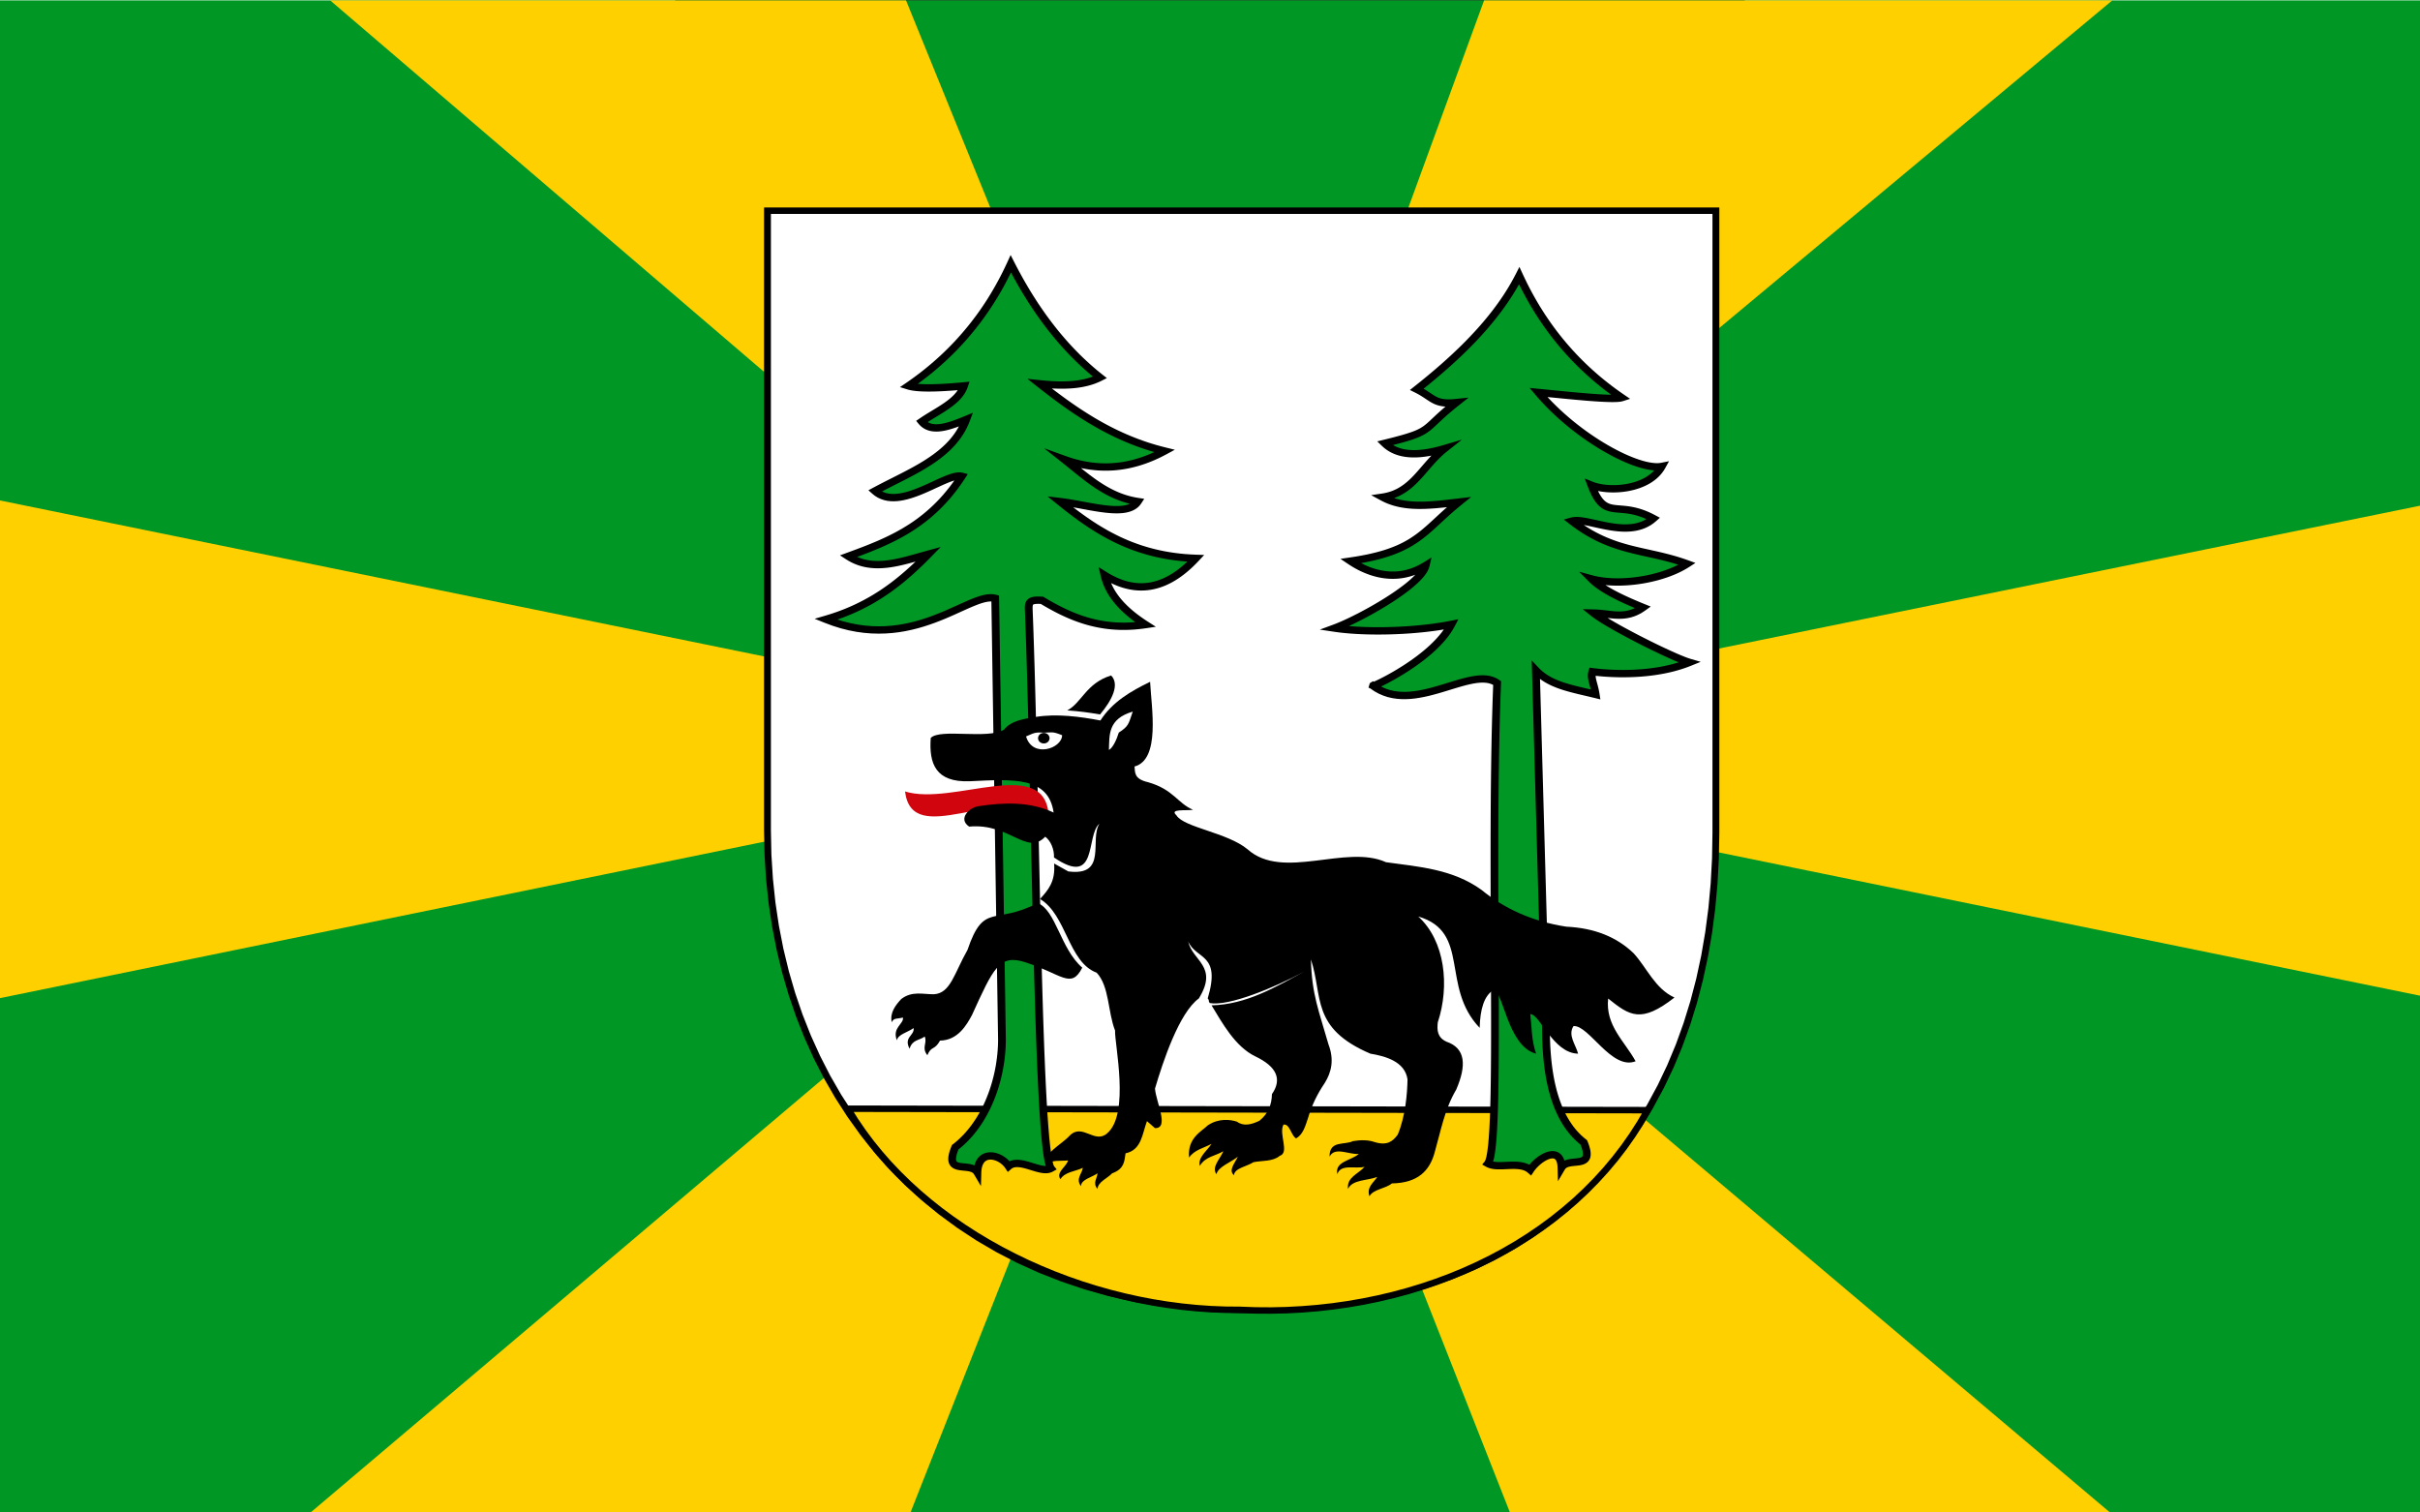 <?xml version="1.0" encoding="UTF-8" standalone="no"?>
<!-- Creator: CorelDRAW -->
<svg
   xmlns:dc="http://purl.org/dc/elements/1.1/"
   xmlns:cc="http://web.resource.org/cc/"
   xmlns:rdf="http://www.w3.org/1999/02/22-rdf-syntax-ns#"
   xmlns:svg="http://www.w3.org/2000/svg"
   xmlns="http://www.w3.org/2000/svg"
   xmlns:sodipodi="http://sodipodi.sourceforge.net/DTD/sodipodi-0.dtd"
   xmlns:inkscape="http://www.inkscape.org/namespaces/inkscape"
   xml:space="preserve"
   width="744.095"
   height="465.059"
   style="shape-rendering:geometricPrecision; text-rendering:geometricPrecision; image-rendering:optimizeQuality; fill-rule:evenodd; clip-rule:evenodd"
   viewBox="0 0 210 297"
   id="svg2"
   sodipodi:version="0.32"
   inkscape:version="0.45.1"
   sodipodi:docname="POL powiat piski flag.svg"
   inkscape:output_extension="org.inkscape.output.svg.inkscape"
   sodipodi:docbase="C:\Users\Mistrz\Desktop"
   version="1.0"><rect x="0" y="0" width="210" height="297" fill="#333333" stroke="none"/><sodipodi:namedview
   inkscape:window-height="480"
   inkscape:window-width="640"
   inkscape:pageshadow="2"
   inkscape:pageopacity="0.0"
   guidetolerance="10.0"
   gridtolerance="10.0"
   objecttolerance="10.0"
   borderopacity="1.0"
   bordercolor="#666666"
   pagecolor="#ffffff"
   id="base" />
 <defs
   id="defs4">
  <style
   type="text/css"
   id="style6">
   
    .fil0 {fill:#00923F}
    .fil1 {fill:#F8C300}
    .fil6 {fill:black}
    .fil5 {fill:#009725}
    .fil7 {fill:#D0050E}
    .fil4 {fill:#FFD000}
    .fil2 {fill:white}
    .fil3 {fill:black;fill-rule:nonzero}
   
  </style>
 
  
  
  
 
   
   
   
   
   
   
   
   
   
  </defs>
 <g
   id="g2291"
   transform="matrix(2.263,0,0,2.263,-132.6,-187.473)"><rect
     class="fil0"
     y="82.875"
     width="210"
     height="131.25"
     id="rect10"
     x="0"
     style="fill:#009725;fill-opacity:1" /><path
     class="fil1"
     d="M 183.136,214.125 L 105.225,148.304 L 105.116,148.036 L 105.278,147.901 L 105.626,147.83 L 105.415,147.787 L 183.29,82.875 L 128.778,82.875 L 105.082,147.719 L 104.979,147.697 L 78.616,82.875 L 28.646,82.875 L 104.176,147.534 L 0,126.268 L 0,169.452 L 104.735,148.012 L 104.868,148.126 L 26.902,214.125 L 78.988,214.125 L 105.003,148.241 L 105.135,148.354 L 131.036,214.125 L 183.136,214.125 L 183.136,214.125 z M 210,126.721 L 105.802,147.952 L 210,169.244 L 210,126.721 L 210,126.721 z "
     id="path12"
     style="fill:#ffd000;fill-opacity:1" /><g
     id="g2272"><g
       id="g15">
    <path
   id="_75426768"
   class="fil2"
   d="M 66.595,101.123 L 148.891,101.123 L 148.891,155.129 C 148.891,178.918 135.552,197.017 107.632,196.501 C 81.686,196.071 66.595,177.721 66.595,154.9 L 66.595,101.123 L 66.595,101.123 z "
   style="fill:#ffffff" />
    <path
   id="_754267681"
   class="fil3"
   d="M 149.189,101.123 L 148.891,101.403 L 66.595,101.403 L 66.595,100.843 L 148.891,100.843 L 149.189,101.123 z M 148.891,100.843 L 149.189,100.843 L 149.189,101.123 L 148.891,100.843 z M 148.593,155.129 L 148.593,155.129 L 148.593,101.123 L 149.189,101.123 L 149.189,155.129 L 148.593,155.129 z M 149.189,155.129 L 149.189,155.129 L 149.189,155.129 L 149.189,155.129 z M 107.627,196.782 L 107.636,196.221 L 107.638,196.221 L 110.2,196.215 L 112.675,196.103 L 115.066,195.887 L 117.371,195.57 L 119.591,195.155 L 121.727,194.643 L 123.777,194.037 L 125.746,193.339 L 127.629,192.553 L 129.43,191.679 L 131.148,190.722 L 132.782,189.682 L 134.336,188.562 L 135.808,187.365 L 137.198,186.091 L 138.506,184.746 L 139.735,183.329 L 140.883,181.843 L 141.949,180.292 L 142.937,178.675 L 143.844,176.998 L 144.671,175.261 L 145.418,173.466 L 146.086,171.617 L 146.675,169.716 L 147.186,167.763 L 147.617,165.763 L 147.968,163.718 L 148.242,161.63 L 148.437,159.501 L 148.555,157.333 L 148.593,155.129 L 149.189,155.129 L 149.149,157.351 L 149.031,159.538 L 148.834,161.688 L 148.558,163.798 L 148.201,165.865 L 147.766,167.887 L 147.251,169.861 L 146.655,171.787 L 145.977,173.66 L 145.219,175.478 L 144.38,177.24 L 143.459,178.944 L 142.457,180.584 L 141.372,182.162 L 140.205,183.672 L 138.956,185.113 L 137.624,186.483 L 136.208,187.778 L 134.711,188.998 L 133.129,190.137 L 131.464,191.197 L 129.716,192.172 L 127.885,193.06 L 125.969,193.86 L 123.971,194.569 L 121.888,195.184 L 119.721,195.703 L 117.471,196.125 L 115.136,196.446 L 112.717,196.663 L 110.214,196.776 L 107.626,196.782 L 107.627,196.782 L 107.627,196.782 z M 107.636,196.221 L 107.638,196.221 L 107.647,196.221 L 107.636,196.221 L 107.636,196.221 z M 66.297,154.9 L 66.893,154.9 L 66.893,154.9 L 66.936,157.015 L 67.068,159.102 L 67.285,161.157 L 67.588,163.177 L 67.975,165.163 L 68.447,167.109 L 69.002,169.013 L 69.639,170.875 L 70.358,172.691 L 71.158,174.458 L 72.037,176.176 L 72.996,177.839 L 74.033,179.446 L 75.148,180.995 L 76.339,182.485 L 77.606,183.911 L 78.949,185.272 L 80.366,186.566 L 81.858,187.79 L 83.421,188.94 L 85.058,190.017 L 86.766,191.016 L 88.545,191.935 L 90.395,192.773 L 92.314,193.526 L 94.302,194.191 L 96.358,194.767 L 98.481,195.251 L 100.672,195.642 L 102.928,195.935 L 105.25,196.129 L 107.636,196.221 L 107.627,196.782 L 105.213,196.689 L 102.863,196.493 L 100.576,196.196 L 98.358,195.801 L 96.204,195.31 L 94.118,194.725 L 92.102,194.049 L 90.153,193.285 L 88.275,192.435 L 86.468,191.501 L 84.732,190.486 L 83.07,189.393 L 81.48,188.223 L 79.965,186.98 L 78.525,185.666 L 77.161,184.283 L 75.874,182.835 L 74.663,181.323 L 73.532,179.75 L 72.481,178.118 L 71.508,176.431 L 70.615,174.691 L 69.806,172.9 L 69.078,171.06 L 68.432,169.174 L 67.87,167.245 L 67.393,165.275 L 67.001,163.267 L 66.694,161.223 L 66.474,159.146 L 66.342,157.037 L 66.297,154.9 L 66.297,154.9 L 66.297,154.9 z M 66.297,154.9 L 66.297,154.9 L 66.297,154.9 L 66.297,154.9 z M 66.595,100.843 L 66.893,101.123 L 66.893,154.9 L 66.297,154.9 L 66.297,101.123 L 66.595,100.843 L 66.595,100.843 z M 66.297,101.123 L 66.297,100.843 L 66.595,100.843 L 66.297,101.123 z "
   style="fill:#000000;fill-rule:nonzero" />
   </g><g
       id="g19">
    <path
   class="fil4"
   d="M 142.973,179.172 C 136.367,191.129 122.05,197.234 107.571,196.501 C 94.227,196.599 79.961,189.862 73.558,179.048 L 142.973,179.172 z "
   id="path21"
   style="fill:#ffd000" />
    <path
   id="1"
   class="fil3"
   d="M 107.573,196.782 L 107.571,196.221 L 107.587,196.221 L 108.934,196.27 L 110.281,196.279 L 111.622,196.248 L 112.958,196.177 L 114.288,196.069 L 115.609,195.921 L 116.922,195.734 L 118.224,195.508 L 119.514,195.245 L 120.791,194.944 L 122.053,194.604 L 123.298,194.227 L 124.526,193.812 L 125.736,193.36 L 126.925,192.871 L 128.092,192.344 L 129.236,191.781 L 130.356,191.181 L 131.45,190.545 L 132.517,189.872 L 133.556,189.164 L 134.564,188.42 L 135.541,187.639 L 136.486,186.824 L 137.397,185.973 L 138.273,185.087 L 139.112,184.167 L 139.912,183.21 L 140.674,182.22 L 141.395,181.195 L 142.074,180.136 L 142.71,179.042 L 143.237,179.302 L 142.589,180.416 L 141.898,181.496 L 141.163,182.541 L 140.387,183.549 L 139.57,184.523 L 138.715,185.461 L 137.823,186.364 L 136.896,187.231 L 135.935,188.061 L 134.939,188.855 L 133.912,189.613 L 132.857,190.334 L 131.771,191.018 L 130.659,191.665 L 129.52,192.274 L 128.358,192.847 L 127.172,193.381 L 125.964,193.879 L 124.736,194.338 L 123.489,194.759 L 122.225,195.143 L 120.945,195.487 L 119.649,195.793 L 118.341,196.06 L 117.02,196.288 L 115.689,196.477 L 114.348,196.627 L 113,196.738 L 111.645,196.809 L 110.285,196.839 L 108.923,196.831 L 107.557,196.782 L 107.573,196.782 L 107.573,196.782 z M 107.571,196.221 L 107.585,196.221 L 107.587,196.221 L 107.571,196.221 z M 73.558,178.768 L 73.558,179.329 L 73.818,178.912 L 74.435,179.903 L 75.096,180.87 L 75.799,181.814 L 76.544,182.732 L 77.327,183.625 L 78.149,184.492 L 79.008,185.333 L 79.9,186.146 L 80.826,186.931 L 81.784,187.69 L 82.771,188.419 L 83.787,189.119 L 84.829,189.79 L 85.897,190.43 L 86.988,191.04 L 88.102,191.618 L 89.235,192.166 L 90.387,192.68 L 91.555,193.162 L 92.74,193.612 L 93.938,194.026 L 95.149,194.407 L 96.37,194.753 L 97.6,195.064 L 98.837,195.339 L 100.081,195.578 L 101.328,195.78 L 102.578,195.944 L 103.828,196.072 L 105.079,196.16 L 106.325,196.21 L 107.571,196.221 L 107.573,196.782 L 106.311,196.771 L 105.043,196.721 L 103.775,196.631 L 102.505,196.503 L 101.237,196.334 L 99.972,196.13 L 98.711,195.888 L 97.456,195.609 L 96.209,195.294 L 94.97,194.943 L 93.743,194.556 L 92.528,194.135 L 91.327,193.681 L 90.14,193.192 L 88.972,192.669 L 87.822,192.115 L 86.694,191.528 L 85.587,190.909 L 84.503,190.258 L 83.445,189.578 L 82.413,188.867 L 81.409,188.125 L 80.437,187.356 L 79.495,186.557 L 78.586,185.729 L 77.714,184.874 L 76.877,183.992 L 76.078,183.082 L 75.319,182.146 L 74.602,181.185 L 73.927,180.197 L 73.298,179.185 L 73.558,178.768 L 73.558,178.768 z M 73.298,179.185 L 73.051,178.767 L 73.558,178.768 L 73.298,179.185 z M 143.237,179.302 L 142.974,179.453 L 73.558,179.329 L 73.558,178.768 L 142.974,178.892 L 143.237,179.302 z M 142.974,178.892 L 143.463,178.893 L 143.237,179.302 L 142.974,178.892 z "
   style="fill:#000000;fill-rule:nonzero" />
   </g><g
       id="g24">
    <path
   class="fil5"
   d="M 91.193,184.224 C 90.002,182.766 89.901,151.853 89.264,135.667 C 89.244,135.029 89.436,134.876 90.416,134.933 C 92.95,136.459 95.646,137.602 99.403,137.04 C 97.514,135.829 96.222,134.438 95.838,132.751 C 98.474,134.4 101.119,134.133 103.765,131.292 C 98.433,131.111 95.071,128.871 91.971,126.364 C 94.495,126.659 97.807,127.794 98.736,126.364 C 96.08,125.964 94.283,124.238 92.354,122.713 C 95.525,123.857 98.383,123.428 101.058,121.979 C 96.676,120.902 93.364,118.624 90.224,116.146 C 92.173,116.346 94,116.327 95.444,115.593 C 92.354,113.153 89.8,109.835 87.709,105.737 C 85.65,110.236 82.64,113.715 78.823,116.327 C 79.561,116.555 81.156,116.565 83.65,116.327 C 83.186,117.718 81.358,118.472 79.975,119.425 C 80.793,120.416 82.297,119.882 83.842,119.244 C 82.63,122.494 79.025,123.771 75.915,125.449 C 78.066,127.374 82.115,123.8 83.458,124.172 C 80.661,128.471 77.137,129.815 73.603,131.111 C 75.744,132.503 78.167,131.578 80.56,130.93 C 78.268,133.265 75.693,135.41 71.664,136.583 C 79.197,139.623 84.165,134.142 86.356,134.762 L 86.942,173.09 C 86.922,176.408 85.629,180.278 82.883,182.394 C 81.833,184.929 84.206,183.557 84.811,184.586 C 84.862,182.537 86.811,182.975 87.518,184.043 C 88.447,183.233 90.305,184.729 91.193,184.224 L 91.193,184.224 z "
   id="path26"
   style="fill:#009725" />
    <path
   id="path28"
   class="fil3"
   d="M 88.928,135.676 L 89.601,135.659 L 89.601,135.656 L 89.659,137.216 L 89.714,138.855 L 89.767,140.563 L 89.818,142.333 L 89.866,144.157 L 89.913,146.028 L 89.959,147.935 L 90.003,149.871 L 90.047,151.829 L 90.09,153.801 L 90.133,155.779 L 90.177,157.753 L 90.22,159.717 L 90.265,161.661 L 90.31,163.579 L 90.357,165.461 L 90.406,167.3 L 90.456,169.088 L 90.508,170.817 L 90.564,172.477 L 90.621,174.062 L 90.683,175.563 L 90.747,176.973 L 90.815,178.282 L 90.887,179.482 L 90.964,180.566 L 91.045,181.524 L 91.129,182.349 L 91.219,183.029 L 91.312,183.554 L 91.405,183.904 L 91.46,184.03 L 90.927,184.418 L 90.764,184.101 L 90.652,183.678 L 90.551,183.118 L 90.459,182.416 L 90.372,181.579 L 90.291,180.611 L 90.214,179.52 L 90.142,178.314 L 90.074,177 L 90.009,175.588 L 89.948,174.084 L 89.89,172.497 L 89.835,170.834 L 89.783,169.105 L 89.732,167.315 L 89.684,165.476 L 89.637,163.592 L 89.592,161.674 L 89.547,159.729 L 89.504,157.765 L 89.46,155.791 L 89.417,153.814 L 89.374,151.842 L 89.33,149.884 L 89.285,147.947 L 89.24,146.04 L 89.193,144.172 L 89.144,142.348 L 89.094,140.58 L 89.041,138.873 L 88.986,137.237 L 88.928,135.679 L 88.928,135.676 L 88.928,135.676 z M 88.928,135.679 L 88.928,135.676 L 88.928,135.689 L 88.928,135.679 z M 90.596,134.665 L 90.235,135.201 L 90.396,135.251 L 90.31,135.246 L 90.229,135.243 L 90.155,135.241 L 90.084,135.24 L 90.019,135.241 L 89.96,135.243 L 89.905,135.246 L 89.857,135.25 L 89.814,135.256 L 89.775,135.262 L 89.743,135.269 L 89.716,135.276 L 89.695,135.283 L 89.678,135.29 L 89.666,135.295 L 89.658,135.3 L 89.653,135.304 L 89.65,135.307 L 89.646,135.31 L 89.643,135.315 L 89.639,135.322 L 89.634,135.331 L 89.629,135.344 L 89.623,135.36 L 89.618,135.382 L 89.612,135.407 L 89.608,135.439 L 89.605,135.474 L 89.601,135.513 L 89.6,135.557 L 89.6,135.606 L 89.601,135.659 L 88.928,135.676 L 88.927,135.611 L 88.927,135.549 L 88.928,135.488 L 88.931,135.426 L 88.937,135.366 L 88.947,135.308 L 88.958,135.248 L 88.973,135.19 L 88.992,135.132 L 89.016,135.074 L 89.045,135.018 L 89.08,134.964 L 89.121,134.912 L 89.166,134.863 L 89.217,134.818 L 89.272,134.779 L 89.331,134.744 L 89.39,134.714 L 89.452,134.689 L 89.515,134.668 L 89.579,134.651 L 89.646,134.637 L 89.713,134.626 L 89.783,134.618 L 89.855,134.611 L 89.928,134.607 L 90.005,134.605 L 90.084,134.605 L 90.166,134.605 L 90.253,134.607 L 90.342,134.611 L 90.435,134.616 L 90.596,134.665 L 90.596,134.665 z M 90.435,134.616 L 90.522,134.621 L 90.596,134.665 L 90.435,134.616 z M 99.214,137.303 L 99.591,136.777 L 99.455,137.354 L 99.097,137.403 L 98.745,137.442 L 98.398,137.472 L 98.058,137.491 L 97.721,137.501 L 97.393,137.503 L 97.068,137.496 L 96.748,137.48 L 96.433,137.456 L 96.123,137.424 L 95.818,137.384 L 95.517,137.335 L 95.221,137.281 L 94.928,137.218 L 94.639,137.15 L 94.356,137.075 L 94.076,136.993 L 93.799,136.905 L 93.527,136.812 L 93.257,136.714 L 92.991,136.61 L 92.728,136.501 L 92.469,136.388 L 92.212,136.27 L 91.957,136.149 L 91.704,136.023 L 91.455,135.893 L 91.208,135.76 L 90.962,135.625 L 90.717,135.486 L 90.475,135.345 L 90.235,135.201 L 90.596,134.665 L 90.832,134.805 L 91.069,134.943 L 91.305,135.077 L 91.543,135.209 L 91.783,135.337 L 92.024,135.462 L 92.266,135.583 L 92.51,135.7 L 92.756,135.812 L 93.005,135.921 L 93.255,136.024 L 93.508,136.123 L 93.762,136.217 L 94.021,136.305 L 94.282,136.387 L 94.546,136.464 L 94.814,136.535 L 95.084,136.6 L 95.358,136.658 L 95.636,136.71 L 95.918,136.754 L 96.205,136.791 L 96.496,136.822 L 96.792,136.845 L 97.092,136.86 L 97.398,136.867 L 97.711,136.866 L 98.026,136.856 L 98.348,136.837 L 98.676,136.809 L 99.01,136.773 L 99.35,136.726 L 99.214,137.303 L 99.214,137.303 z M 99.591,136.777 L 100.295,137.228 L 99.455,137.354 L 99.591,136.777 z M 96.024,132.485 L 95.652,133.016 L 96.168,132.685 L 96.204,132.832 L 96.245,132.977 L 96.29,133.121 L 96.342,133.264 L 96.397,133.405 L 96.458,133.544 L 96.523,133.683 L 96.594,133.82 L 96.667,133.956 L 96.746,134.091 L 96.831,134.225 L 96.919,134.357 L 97.012,134.487 L 97.109,134.618 L 97.212,134.747 L 97.319,134.875 L 97.43,135.001 L 97.544,135.127 L 97.664,135.25 L 97.788,135.374 L 97.917,135.497 L 98.049,135.618 L 98.185,135.739 L 98.326,135.858 L 98.47,135.976 L 98.619,136.094 L 98.772,136.209 L 98.927,136.324 L 99.088,136.439 L 99.252,136.553 L 99.42,136.666 L 99.591,136.777 L 99.214,137.303 L 99.034,137.186 L 98.859,137.069 L 98.687,136.95 L 98.518,136.83 L 98.352,136.708 L 98.191,136.585 L 98.034,136.46 L 97.88,136.334 L 97.731,136.207 L 97.584,136.079 L 97.442,135.948 L 97.304,135.817 L 97.17,135.684 L 97.04,135.548 L 96.915,135.412 L 96.793,135.273 L 96.676,135.133 L 96.565,134.992 L 96.457,134.849 L 96.354,134.703 L 96.255,134.556 L 96.163,134.407 L 96.073,134.257 L 95.989,134.104 L 95.911,133.95 L 95.837,133.794 L 95.769,133.635 L 95.706,133.475 L 95.649,133.313 L 95.596,133.149 L 95.549,132.984 L 95.508,132.816 L 96.024,132.485 L 96.024,132.485 z M 95.508,132.816 L 95.335,132.054 L 96.024,132.485 L 95.508,132.816 z M 103.753,131.61 L 103.777,130.974 L 104.018,131.503 L 103.763,131.768 L 103.508,132.019 L 103.252,132.254 L 102.996,132.476 L 102.738,132.683 L 102.48,132.876 L 102.221,133.054 L 101.962,133.218 L 101.702,133.368 L 101.439,133.504 L 101.178,133.625 L 100.914,133.732 L 100.651,133.825 L 100.386,133.904 L 100.121,133.968 L 99.854,134.019 L 99.588,134.055 L 99.322,134.077 L 99.056,134.085 L 98.791,134.08 L 98.526,134.062 L 98.26,134.029 L 97.995,133.984 L 97.732,133.925 L 97.469,133.855 L 97.207,133.771 L 96.945,133.675 L 96.684,133.567 L 96.425,133.446 L 96.167,133.314 L 95.909,133.171 L 95.652,133.016 L 96.024,132.485 L 96.261,132.628 L 96.497,132.761 L 96.734,132.88 L 96.969,132.989 L 97.204,133.087 L 97.436,133.173 L 97.669,133.247 L 97.901,133.31 L 98.132,133.361 L 98.363,133.401 L 98.592,133.429 L 98.823,133.445 L 99.053,133.45 L 99.282,133.442 L 99.511,133.422 L 99.741,133.391 L 99.97,133.347 L 100.201,133.291 L 100.431,133.222 L 100.663,133.141 L 100.896,133.047 L 101.13,132.938 L 101.364,132.817 L 101.6,132.682 L 101.836,132.533 L 102.073,132.37 L 102.311,132.192 L 102.549,132 L 102.79,131.793 L 103.03,131.57 L 103.27,131.334 L 103.511,131.081 L 103.753,131.61 L 103.753,131.61 z M 103.777,130.974 L 104.488,130.998 L 104.018,131.503 L 103.777,130.974 z M 92.011,126.047 L 91.93,126.68 L 92.19,126.122 L 92.48,126.355 L 92.77,126.586 L 93.063,126.814 L 93.359,127.04 L 93.657,127.262 L 93.958,127.481 L 94.261,127.697 L 94.568,127.907 L 94.878,128.114 L 95.193,128.317 L 95.512,128.514 L 95.836,128.706 L 96.163,128.893 L 96.497,129.073 L 96.836,129.247 L 97.181,129.416 L 97.533,129.577 L 97.891,129.731 L 98.255,129.878 L 98.627,130.016 L 99.006,130.148 L 99.394,130.271 L 99.789,130.385 L 100.193,130.49 L 100.606,130.586 L 101.028,130.673 L 101.46,130.749 L 101.902,130.816 L 102.354,130.872 L 102.817,130.918 L 103.29,130.951 L 103.777,130.974 L 103.753,131.61 L 103.251,131.587 L 102.759,131.551 L 102.277,131.505 L 101.807,131.446 L 101.346,131.377 L 100.896,131.296 L 100.455,131.207 L 100.024,131.106 L 99.602,130.996 L 99.188,130.876 L 98.784,130.749 L 98.387,130.612 L 97.999,130.466 L 97.619,130.314 L 97.246,130.153 L 96.88,129.984 L 96.522,129.81 L 96.169,129.629 L 95.823,129.441 L 95.482,129.249 L 95.148,129.05 L 94.818,128.845 L 94.495,128.638 L 94.175,128.425 L 93.86,128.207 L 93.549,127.987 L 93.242,127.763 L 92.939,127.536 L 92.638,127.307 L 92.34,127.075 L 92.044,126.841 L 91.751,126.606 L 92.011,126.047 L 92.011,126.047 z M 91.751,126.606 L 90.9,125.917 L 92.011,126.047 L 91.751,126.606 z M 98.683,126.678 L 98.789,126.05 L 99.024,126.53 L 98.906,126.689 L 98.771,126.83 L 98.621,126.953 L 98.456,127.058 L 98.282,127.147 L 98.098,127.219 L 97.906,127.276 L 97.708,127.322 L 97.502,127.353 L 97.29,127.375 L 97.073,127.385 L 96.852,127.388 L 96.623,127.383 L 96.39,127.371 L 96.154,127.351 L 95.912,127.327 L 95.668,127.297 L 95.421,127.264 L 95.171,127.225 L 94.918,127.185 L 94.664,127.141 L 94.409,127.096 L 94.153,127.049 L 93.897,127.002 L 93.644,126.955 L 93.389,126.909 L 93.139,126.864 L 92.889,126.82 L 92.643,126.78 L 92.401,126.742 L 92.163,126.709 L 91.93,126.68 L 92.011,126.047 L 92.256,126.079 L 92.504,126.114 L 92.754,126.152 L 93.007,126.195 L 93.26,126.238 L 93.516,126.283 L 93.77,126.33 L 94.027,126.377 L 94.28,126.424 L 94.533,126.47 L 94.785,126.515 L 95.034,126.557 L 95.279,126.597 L 95.521,126.633 L 95.758,126.667 L 95.991,126.694 L 96.217,126.718 L 96.438,126.736 L 96.65,126.747 L 96.854,126.752 L 97.052,126.75 L 97.237,126.739 L 97.412,126.722 L 97.576,126.696 L 97.729,126.663 L 97.868,126.621 L 97.994,126.572 L 98.108,126.515 L 98.209,126.45 L 98.299,126.376 L 98.378,126.292 L 98.448,126.198 L 98.683,126.678 L 98.683,126.678 z M 98.789,126.05 L 99.287,126.125 L 99.024,126.53 L 98.789,126.05 L 98.789,126.05 z M 92.474,122.415 L 92.234,123.011 L 92.571,122.469 L 92.753,122.614 L 92.934,122.759 L 93.113,122.904 L 93.292,123.05 L 93.472,123.195 L 93.651,123.34 L 93.829,123.484 L 94.008,123.628 L 94.188,123.769 L 94.368,123.908 L 94.548,124.047 L 94.73,124.182 L 94.911,124.316 L 95.094,124.447 L 95.279,124.575 L 95.465,124.699 L 95.653,124.82 L 95.843,124.938 L 96.034,125.051 L 96.227,125.16 L 96.424,125.264 L 96.622,125.364 L 96.823,125.459 L 97.027,125.549 L 97.234,125.633 L 97.445,125.711 L 97.659,125.784 L 97.876,125.851 L 98.098,125.91 L 98.323,125.963 L 98.554,126.01 L 98.789,126.05 L 98.683,126.678 L 98.425,126.635 L 98.173,126.584 L 97.924,126.525 L 97.681,126.459 L 97.442,126.386 L 97.207,126.307 L 96.978,126.221 L 96.752,126.129 L 96.531,126.032 L 96.313,125.93 L 96.099,125.822 L 95.889,125.71 L 95.683,125.594 L 95.478,125.473 L 95.278,125.349 L 95.08,125.222 L 94.885,125.091 L 94.693,124.957 L 94.502,124.822 L 94.312,124.683 L 94.126,124.543 L 93.94,124.402 L 93.757,124.258 L 93.575,124.114 L 93.394,123.97 L 93.213,123.824 L 93.033,123.679 L 92.854,123.533 L 92.675,123.388 L 92.496,123.243 L 92.317,123.1 L 92.138,122.957 L 92.474,122.415 z M 92.138,122.957 L 90.595,121.737 L 92.474,122.415 L 92.138,122.957 z M 100.974,122.287 L 101.143,121.671 L 101.226,122.256 L 100.968,122.391 L 100.709,122.522 L 100.449,122.645 L 100.188,122.763 L 99.924,122.873 L 99.659,122.978 L 99.392,123.076 L 99.125,123.166 L 98.856,123.251 L 98.585,123.328 L 98.312,123.397 L 98.038,123.46 L 97.763,123.516 L 97.486,123.563 L 97.207,123.603 L 96.927,123.635 L 96.645,123.66 L 96.362,123.675 L 96.076,123.683 L 95.792,123.683 L 95.504,123.675 L 95.214,123.659 L 94.923,123.634 L 94.631,123.6 L 94.336,123.558 L 94.041,123.507 L 93.743,123.447 L 93.444,123.377 L 93.144,123.299 L 92.842,123.212 L 92.54,123.116 L 92.234,123.011 L 92.474,122.415 L 92.761,122.515 L 93.048,122.606 L 93.332,122.689 L 93.613,122.762 L 93.893,122.826 L 94.17,122.882 L 94.447,122.93 L 94.721,122.97 L 94.994,123.001 L 95.264,123.024 L 95.533,123.04 L 95.8,123.048 L 96.068,123.048 L 96.333,123.04 L 96.595,123.024 L 96.856,123.002 L 97.117,122.972 L 97.376,122.935 L 97.634,122.89 L 97.891,122.839 L 98.146,122.781 L 98.4,122.715 L 98.653,122.643 L 98.906,122.566 L 99.157,122.48 L 99.408,122.388 L 99.657,122.29 L 99.905,122.184 L 100.153,122.074 L 100.4,121.956 L 100.646,121.833 L 100.891,121.703 L 100.974,122.287 L 100.974,122.287 z M 101.143,121.671 L 101.942,121.868 L 101.226,122.256 L 101.143,121.671 z M 90.259,115.829 L 90.188,116.462 L 90.44,115.901 L 90.734,116.132 L 91.029,116.361 L 91.325,116.59 L 91.621,116.816 L 91.92,117.038 L 92.22,117.26 L 92.523,117.48 L 92.827,117.696 L 93.133,117.91 L 93.442,118.121 L 93.752,118.329 L 94.067,118.534 L 94.382,118.734 L 94.701,118.932 L 95.024,119.127 L 95.35,119.316 L 95.679,119.502 L 96.012,119.683 L 96.348,119.86 L 96.688,120.032 L 97.034,120.199 L 97.383,120.361 L 97.736,120.519 L 98.093,120.67 L 98.456,120.816 L 98.823,120.957 L 99.197,121.092 L 99.574,121.221 L 99.958,121.343 L 100.347,121.459 L 100.742,121.568 L 101.143,121.671 L 100.974,122.287 L 100.56,122.181 L 100.151,122.067 L 99.749,121.948 L 99.353,121.821 L 98.962,121.688 L 98.578,121.55 L 98.197,121.404 L 97.824,121.253 L 97.454,121.097 L 97.09,120.935 L 96.73,120.767 L 96.377,120.595 L 96.026,120.418 L 95.68,120.236 L 95.338,120.05 L 95.001,119.859 L 94.667,119.665 L 94.337,119.468 L 94.01,119.265 L 93.686,119.059 L 93.367,118.85 L 93.049,118.639 L 92.735,118.424 L 92.423,118.207 L 92.114,117.986 L 91.808,117.764 L 91.503,117.539 L 91.201,117.312 L 90.9,117.083 L 90.601,116.854 L 90.303,116.623 L 90.007,116.39 L 90.259,115.829 L 90.259,115.829 z M 90.007,116.39 L 89.153,115.715 L 90.259,115.829 L 90.007,116.39 z M 95.228,115.837 L 95.661,115.349 L 95.604,115.873 L 95.458,115.945 L 95.309,116.011 L 95.159,116.073 L 95.007,116.132 L 94.853,116.187 L 94.696,116.236 L 94.539,116.282 L 94.379,116.325 L 94.219,116.362 L 94.056,116.398 L 93.892,116.429 L 93.727,116.457 L 93.559,116.482 L 93.392,116.504 L 93.222,116.521 L 93.051,116.537 L 92.88,116.549 L 92.707,116.558 L 92.533,116.565 L 92.358,116.57 L 92.181,116.572 L 92.005,116.572 L 91.827,116.569 L 91.648,116.564 L 91.468,116.558 L 91.287,116.549 L 91.106,116.539 L 90.923,116.527 L 90.741,116.513 L 90.557,116.497 L 90.373,116.48 L 90.188,116.462 L 90.259,115.829 L 90.439,115.847 L 90.618,115.864 L 90.796,115.878 L 90.973,115.892 L 91.148,115.904 L 91.324,115.914 L 91.497,115.922 L 91.669,115.929 L 91.84,115.934 L 92.01,115.936 L 92.179,115.936 L 92.345,115.934 L 92.509,115.93 L 92.673,115.923 L 92.835,115.914 L 92.996,115.902 L 93.153,115.888 L 93.31,115.871 L 93.465,115.851 L 93.616,115.829 L 93.768,115.803 L 93.916,115.775 L 94.063,115.744 L 94.208,115.709 L 94.349,115.672 L 94.49,115.631 L 94.628,115.586 L 94.764,115.539 L 94.897,115.488 L 95.029,115.433 L 95.157,115.374 L 95.284,115.312 L 95.228,115.837 L 95.228,115.837 z M 95.661,115.349 L 96.043,115.65 L 95.604,115.873 L 95.661,115.349 L 95.661,115.349 z M 88.018,105.862 L 87.4,105.611 L 88.013,105.598 L 88.209,105.978 L 88.408,106.353 L 88.609,106.722 L 88.812,107.087 L 89.019,107.447 L 89.229,107.803 L 89.44,108.154 L 89.656,108.501 L 89.873,108.841 L 90.092,109.179 L 90.316,109.51 L 90.542,109.837 L 90.77,110.16 L 91.001,110.477 L 91.237,110.79 L 91.474,111.098 L 91.713,111.401 L 91.955,111.699 L 92.201,111.991 L 92.45,112.279 L 92.702,112.564 L 92.956,112.842 L 93.213,113.115 L 93.473,113.383 L 93.735,113.646 L 94.002,113.905 L 94.271,114.158 L 94.543,114.406 L 94.818,114.649 L 95.096,114.888 L 95.376,115.121 L 95.661,115.349 L 95.228,115.837 L 94.936,115.602 L 94.647,115.362 L 94.361,115.118 L 94.078,114.867 L 93.798,114.612 L 93.522,114.351 L 93.25,114.087 L 92.979,113.816 L 92.712,113.541 L 92.449,113.26 L 92.187,112.975 L 91.93,112.686 L 91.676,112.39 L 91.425,112.09 L 91.177,111.785 L 90.93,111.475 L 90.688,111.161 L 90.45,110.841 L 90.213,110.517 L 89.979,110.189 L 89.749,109.854 L 89.522,109.515 L 89.297,109.173 L 89.075,108.825 L 88.857,108.473 L 88.64,108.115 L 88.428,107.753 L 88.218,107.386 L 88.01,107.016 L 87.806,106.639 L 87.604,106.259 L 87.406,105.875 L 88.018,105.862 L 88.018,105.862 z M 87.4,105.611 L 87.693,104.971 L 88.013,105.598 L 87.4,105.611 z M 78.928,116.024 L 78.719,116.629 L 78.626,116.069 L 78.977,115.825 L 79.324,115.575 L 79.664,115.321 L 80.001,115.062 L 80.334,114.796 L 80.66,114.527 L 80.983,114.252 L 81.3,113.972 L 81.613,113.687 L 81.921,113.396 L 82.223,113.1 L 82.521,112.799 L 82.814,112.493 L 83.101,112.181 L 83.384,111.863 L 83.661,111.541 L 83.935,111.212 L 84.202,110.879 L 84.464,110.539 L 84.722,110.195 L 84.975,109.844 L 85.221,109.488 L 85.463,109.127 L 85.7,108.759 L 85.93,108.386 L 86.156,108.007 L 86.376,107.622 L 86.592,107.232 L 86.803,106.835 L 87.007,106.433 L 87.206,106.024 L 87.4,105.611 L 88.018,105.862 L 87.821,106.286 L 87.617,106.703 L 87.407,107.115 L 87.194,107.521 L 86.973,107.921 L 86.747,108.314 L 86.516,108.702 L 86.278,109.085 L 86.036,109.461 L 85.788,109.832 L 85.534,110.198 L 85.276,110.556 L 85.013,110.911 L 84.743,111.258 L 84.468,111.601 L 84.189,111.937 L 83.904,112.269 L 83.614,112.595 L 83.318,112.914 L 83.017,113.23 L 82.712,113.539 L 82.401,113.842 L 82.085,114.141 L 81.765,114.433 L 81.439,114.721 L 81.109,115.003 L 80.772,115.28 L 80.432,115.55 L 80.087,115.817 L 79.736,116.078 L 79.381,116.333 L 79.022,116.585 L 78.928,116.024 L 78.928,116.024 z M 78.719,116.629 L 78.091,116.434 L 78.626,116.069 L 78.719,116.629 z M 83.972,116.421 L 83.328,116.232 L 83.683,116.643 L 83.451,116.665 L 83.223,116.685 L 83.001,116.705 L 82.785,116.722 L 82.572,116.738 L 82.365,116.752 L 82.163,116.765 L 81.967,116.777 L 81.775,116.787 L 81.59,116.796 L 81.408,116.803 L 81.232,116.809 L 81.061,116.814 L 80.895,116.817 L 80.732,116.819 L 80.578,116.82 L 80.427,116.819 L 80.281,116.816 L 80.139,116.813 L 80.002,116.808 L 79.87,116.801 L 79.743,116.794 L 79.621,116.784 L 79.502,116.773 L 79.39,116.761 L 79.281,116.747 L 79.177,116.732 L 79.077,116.715 L 78.981,116.695 L 78.89,116.676 L 78.803,116.654 L 78.719,116.629 L 78.928,116.024 L 78.987,116.041 L 79.054,116.058 L 79.126,116.075 L 79.204,116.089 L 79.287,116.104 L 79.376,116.117 L 79.472,116.129 L 79.573,116.14 L 79.679,116.15 L 79.791,116.158 L 79.909,116.166 L 80.031,116.172 L 80.16,116.177 L 80.294,116.181 L 80.433,116.183 L 80.578,116.184 L 80.73,116.184 L 80.884,116.182 L 81.045,116.178 L 81.211,116.174 L 81.382,116.168 L 81.558,116.161 L 81.741,116.152 L 81.928,116.142 L 82.121,116.13 L 82.318,116.117 L 82.522,116.103 L 82.729,116.087 L 82.943,116.069 L 83.163,116.052 L 83.387,116.032 L 83.617,116.01 L 83.972,116.421 L 83.972,116.421 z M 83.617,116.01 L 84.126,115.962 L 83.972,116.421 L 83.617,116.01 z M 80.24,119.229 L 79.709,119.62 L 79.777,119.168 L 79.912,119.077 L 80.047,118.986 L 80.185,118.897 L 80.325,118.809 L 80.464,118.722 L 80.604,118.637 L 80.745,118.551 L 80.885,118.466 L 81.025,118.381 L 81.163,118.297 L 81.3,118.213 L 81.436,118.128 L 81.569,118.043 L 81.701,117.958 L 81.83,117.872 L 81.956,117.785 L 82.079,117.697 L 82.198,117.609 L 82.314,117.52 L 82.425,117.429 L 82.53,117.338 L 82.633,117.244 L 82.728,117.151 L 82.82,117.056 L 82.905,116.959 L 82.985,116.861 L 83.058,116.761 L 83.125,116.659 L 83.185,116.556 L 83.24,116.45 L 83.287,116.342 L 83.328,116.232 L 83.972,116.421 L 83.918,116.569 L 83.855,116.711 L 83.785,116.848 L 83.706,116.981 L 83.621,117.11 L 83.529,117.234 L 83.433,117.355 L 83.329,117.472 L 83.222,117.585 L 83.108,117.695 L 82.992,117.801 L 82.871,117.905 L 82.747,118.006 L 82.62,118.105 L 82.49,118.201 L 82.358,118.295 L 82.223,118.388 L 82.087,118.479 L 81.95,118.569 L 81.81,118.657 L 81.67,118.744 L 81.53,118.831 L 81.389,118.917 L 81.249,119.002 L 81.109,119.087 L 80.971,119.171 L 80.834,119.256 L 80.697,119.34 L 80.563,119.425 L 80.43,119.51 L 80.299,119.595 L 80.173,119.681 L 80.24,119.229 L 80.24,119.229 z M 79.709,119.62 L 79.496,119.361 L 79.777,119.168 L 79.709,119.62 z M 84.16,119.348 L 83.524,119.139 L 83.977,119.535 L 83.831,119.595 L 83.685,119.654 L 83.538,119.713 L 83.392,119.769 L 83.247,119.825 L 83.103,119.879 L 82.958,119.932 L 82.813,119.981 L 82.669,120.027 L 82.527,120.072 L 82.383,120.112 L 82.242,120.151 L 82.1,120.184 L 81.96,120.214 L 81.821,120.24 L 81.682,120.26 L 81.544,120.276 L 81.407,120.287 L 81.271,120.291 L 81.137,120.289 L 81.004,120.28 L 80.87,120.264 L 80.739,120.241 L 80.61,120.21 L 80.483,120.169 L 80.359,120.118 L 80.238,120.06 L 80.122,119.99 L 80.011,119.912 L 79.903,119.823 L 79.804,119.726 L 79.709,119.62 L 80.24,119.229 L 80.303,119.3 L 80.368,119.362 L 80.433,119.416 L 80.502,119.465 L 80.573,119.506 L 80.647,119.543 L 80.723,119.573 L 80.803,119.599 L 80.887,119.62 L 80.976,119.636 L 81.067,119.647 L 81.164,119.654 L 81.266,119.655 L 81.37,119.651 L 81.478,119.643 L 81.59,119.63 L 81.704,119.612 L 81.823,119.591 L 81.945,119.566 L 82.068,119.535 L 82.196,119.502 L 82.324,119.464 L 82.456,119.424 L 82.589,119.38 L 82.723,119.334 L 82.86,119.286 L 82.999,119.234 L 83.139,119.181 L 83.28,119.125 L 83.421,119.069 L 83.564,119.011 L 83.707,118.952 L 84.16,119.348 L 84.16,119.348 z M 83.707,118.952 L 84.417,118.659 L 84.16,119.348 L 83.707,118.952 L 83.707,118.952 z M 76.148,125.218 L 75.683,125.679 L 75.748,125.172 L 76.044,125.015 L 76.341,124.859 L 76.641,124.705 L 76.939,124.553 L 77.24,124.402 L 77.54,124.251 L 77.837,124.1 L 78.135,123.948 L 78.43,123.796 L 78.723,123.643 L 79.013,123.488 L 79.299,123.331 L 79.582,123.172 L 79.86,123.009 L 80.133,122.844 L 80.399,122.674 L 80.661,122.5 L 80.915,122.323 L 81.163,122.139 L 81.402,121.951 L 81.634,121.758 L 81.857,121.558 L 82.07,121.353 L 82.275,121.139 L 82.471,120.92 L 82.655,120.692 L 82.829,120.456 L 82.992,120.211 L 83.142,119.958 L 83.283,119.696 L 83.41,119.423 L 83.524,119.139 L 84.16,119.348 L 84.033,119.662 L 83.892,119.965 L 83.739,120.257 L 83.57,120.538 L 83.391,120.807 L 83.199,121.066 L 82.996,121.316 L 82.784,121.558 L 82.561,121.789 L 82.329,122.012 L 82.088,122.227 L 81.841,122.435 L 81.585,122.635 L 81.324,122.828 L 81.055,123.016 L 80.782,123.198 L 80.502,123.374 L 80.219,123.547 L 79.933,123.715 L 79.642,123.879 L 79.348,124.041 L 79.053,124.199 L 78.755,124.355 L 78.457,124.509 L 78.157,124.661 L 77.856,124.812 L 77.557,124.963 L 77.259,125.114 L 76.96,125.266 L 76.666,125.418 L 76.372,125.571 L 76.083,125.725 L 76.148,125.218 L 76.148,125.218 z M 75.683,125.679 L 75.354,125.385 L 75.748,125.172 L 75.683,125.679 L 75.683,125.679 z M 83.746,124.337 L 83.171,124.006 L 83.363,124.477 L 83.293,124.465 L 83.193,124.463 L 83.067,124.477 L 82.919,124.508 L 82.751,124.553 L 82.565,124.614 L 82.365,124.689 L 82.152,124.777 L 81.927,124.873 L 81.692,124.978 L 81.449,125.09 L 81.196,125.205 L 80.937,125.326 L 80.671,125.446 L 80.401,125.566 L 80.126,125.684 L 79.846,125.798 L 79.564,125.906 L 79.28,126.006 L 78.993,126.097 L 78.706,126.176 L 78.417,126.242 L 78.13,126.293 L 77.841,126.327 L 77.554,126.34 L 77.27,126.332 L 76.987,126.299 L 76.708,126.237 L 76.436,126.146 L 76.172,126.024 L 75.92,125.869 L 75.683,125.679 L 76.148,125.218 L 76.324,125.358 L 76.507,125.471 L 76.697,125.56 L 76.895,125.626 L 77.103,125.671 L 77.32,125.696 L 77.549,125.704 L 77.783,125.692 L 78.027,125.665 L 78.277,125.619 L 78.532,125.561 L 78.793,125.489 L 79.056,125.405 L 79.321,125.312 L 79.588,125.21 L 79.854,125.101 L 80.119,124.988 L 80.383,124.871 L 80.644,124.752 L 80.901,124.635 L 81.153,124.517 L 81.402,124.404 L 81.644,124.295 L 81.88,124.194 L 82.109,124.101 L 82.33,124.019 L 82.545,123.948 L 82.755,123.89 L 82.959,123.849 L 83.159,123.828 L 83.356,123.832 L 83.553,123.866 L 83.746,124.337 L 83.746,124.337 z M 83.553,123.866 L 83.976,123.983 L 83.746,124.337 L 83.553,123.866 L 83.553,123.866 z M 73.794,130.849 L 73.412,131.373 L 73.482,130.814 L 73.811,130.692 L 74.143,130.57 L 74.471,130.447 L 74.8,130.322 L 75.127,130.195 L 75.453,130.065 L 75.777,129.931 L 76.101,129.795 L 76.423,129.653 L 76.742,129.508 L 77.061,129.356 L 77.377,129.199 L 77.692,129.036 L 78.004,128.864 L 78.314,128.687 L 78.622,128.5 L 78.928,128.307 L 79.232,128.104 L 79.532,127.891 L 79.83,127.668 L 80.125,127.435 L 80.418,127.189 L 80.708,126.933 L 80.995,126.664 L 81.279,126.383 L 81.56,126.088 L 81.837,125.779 L 82.11,125.455 L 82.381,125.117 L 82.648,124.763 L 82.912,124.393 L 83.171,124.006 L 83.746,124.337 L 83.477,124.739 L 83.203,125.124 L 82.925,125.493 L 82.643,125.847 L 82.357,126.183 L 82.066,126.507 L 81.773,126.815 L 81.476,127.11 L 81.175,127.392 L 80.872,127.66 L 80.566,127.916 L 80.255,128.161 L 79.943,128.394 L 79.628,128.617 L 79.311,128.83 L 78.992,129.034 L 78.671,129.227 L 78.347,129.413 L 78.022,129.589 L 77.697,129.76 L 77.369,129.922 L 77.041,130.078 L 76.71,130.229 L 76.38,130.373 L 76.049,130.514 L 75.717,130.65 L 75.386,130.783 L 75.053,130.912 L 74.722,131.038 L 74.388,131.163 L 74.057,131.286 L 73.724,131.407 L 73.794,130.849 L 73.794,130.849 z M 73.412,131.373 L 72.888,131.032 L 73.482,130.814 L 73.412,131.373 z M 80.807,131.145 L 80.314,130.714 L 80.653,131.236 L 80.43,131.297 L 80.206,131.359 L 79.983,131.423 L 79.758,131.486 L 79.532,131.549 L 79.307,131.612 L 79.081,131.674 L 78.854,131.734 L 78.627,131.792 L 78.399,131.848 L 78.171,131.901 L 77.943,131.95 L 77.714,131.996 L 77.486,132.036 L 77.257,132.072 L 77.028,132.102 L 76.799,132.125 L 76.569,132.142 L 76.34,132.152 L 76.112,132.154 L 75.882,132.148 L 75.653,132.133 L 75.424,132.108 L 75.196,132.074 L 74.967,132.029 L 74.741,131.972 L 74.515,131.904 L 74.29,131.823 L 74.068,131.731 L 73.847,131.626 L 73.629,131.506 L 73.412,131.373 L 73.794,130.849 L 73.98,130.963 L 74.169,131.065 L 74.356,131.156 L 74.546,131.235 L 74.737,131.303 L 74.929,131.361 L 75.123,131.409 L 75.317,131.448 L 75.514,131.478 L 75.714,131.5 L 75.914,131.513 L 76.117,131.518 L 76.322,131.516 L 76.529,131.507 L 76.736,131.492 L 76.946,131.469 L 77.157,131.441 L 77.37,131.408 L 77.585,131.37 L 77.8,131.327 L 78.018,131.281 L 78.236,131.23 L 78.455,131.177 L 78.675,131.121 L 78.896,131.061 L 79.119,131.001 L 79.343,130.939 L 79.566,130.875 L 79.79,130.812 L 80.016,130.749 L 80.242,130.686 L 80.468,130.623 L 80.807,131.145 L 80.807,131.145 z M 80.468,130.623 L 81.628,130.309 L 80.807,131.145 L 80.468,130.623 L 80.468,130.623 z M 71.796,136.29 L 71.532,136.875 L 71.565,136.278 L 71.932,136.167 L 72.291,136.051 L 72.641,135.93 L 72.984,135.803 L 73.319,135.672 L 73.646,135.535 L 73.967,135.395 L 74.28,135.249 L 74.586,135.098 L 74.887,134.944 L 75.181,134.785 L 75.469,134.623 L 75.752,134.457 L 76.029,134.285 L 76.301,134.112 L 76.567,133.934 L 76.828,133.752 L 77.085,133.568 L 77.338,133.381 L 77.585,133.19 L 77.83,132.997 L 78.071,132.8 L 78.307,132.601 L 78.541,132.4 L 78.771,132.196 L 78.998,131.99 L 79.223,131.782 L 79.445,131.572 L 79.666,131.359 L 79.883,131.146 L 80.099,130.93 L 80.314,130.714 L 80.807,131.145 L 80.59,131.366 L 80.371,131.585 L 80.149,131.803 L 79.925,132.018 L 79.698,132.233 L 79.468,132.446 L 79.236,132.657 L 78.998,132.866 L 78.759,133.074 L 78.515,133.279 L 78.268,133.481 L 78.016,133.681 L 77.758,133.877 L 77.497,134.072 L 77.232,134.263 L 76.96,134.45 L 76.683,134.635 L 76.401,134.816 L 76.114,134.992 L 75.821,135.166 L 75.522,135.336 L 75.215,135.5 L 74.903,135.661 L 74.583,135.817 L 74.257,135.968 L 73.924,136.116 L 73.583,136.257 L 73.235,136.394 L 72.879,136.525 L 72.515,136.652 L 72.143,136.773 L 71.763,136.886 L 71.796,136.29 L 71.796,136.29 z M 71.532,136.875 L 70.687,136.534 L 71.565,136.278 L 71.532,136.875 L 71.532,136.875 z M 86.693,134.758 L 86.02,134.765 L 86.26,135.067 L 86.104,135.037 L 85.924,135.031 L 85.717,135.052 L 85.485,135.096 L 85.23,135.165 L 84.951,135.258 L 84.653,135.372 L 84.333,135.503 L 83.996,135.649 L 83.64,135.81 L 83.266,135.978 L 82.875,136.155 L 82.466,136.336 L 82.04,136.519 L 81.597,136.7 L 81.136,136.877 L 80.658,137.046 L 80.165,137.207 L 79.653,137.356 L 79.125,137.488 L 78.581,137.604 L 78.019,137.698 L 77.441,137.768 L 76.847,137.811 L 76.237,137.825 L 75.61,137.808 L 74.968,137.756 L 74.31,137.666 L 73.637,137.535 L 72.95,137.362 L 72.248,137.142 L 71.532,136.875 L 71.796,136.29 L 72.478,136.544 L 73.143,136.751 L 73.793,136.915 L 74.427,137.038 L 75.045,137.123 L 75.649,137.173 L 76.237,137.19 L 76.812,137.176 L 77.372,137.135 L 77.918,137.067 L 78.449,136.978 L 78.966,136.87 L 79.468,136.743 L 79.956,136.602 L 80.431,136.448 L 80.891,136.283 L 81.336,136.112 L 81.768,135.935 L 82.184,135.758 L 82.587,135.579 L 82.976,135.405 L 83.35,135.234 L 83.711,135.074 L 84.058,134.922 L 84.391,134.784 L 84.713,134.662 L 85.024,134.56 L 85.324,134.478 L 85.617,134.421 L 85.902,134.396 L 86.181,134.405 L 86.453,134.456 L 86.693,134.758 L 86.693,134.758 z M 86.453,134.456 L 86.689,134.523 L 86.693,134.758 L 86.453,134.456 z M 87.279,173.092 L 86.605,173.094 L 86.02,134.765 L 86.693,134.758 L 87.279,173.087 L 87.279,173.092 z M 87.279,173.087 L 87.279,173.088 L 87.279,173.092 L 87.279,173.087 z M 83.197,182.51 L 82.569,182.278 L 82.67,182.147 L 82.913,181.952 L 83.147,181.748 L 83.374,181.534 L 83.594,181.311 L 83.806,181.079 L 84.009,180.839 L 84.205,180.592 L 84.393,180.337 L 84.574,180.074 L 84.747,179.806 L 84.911,179.531 L 85.069,179.25 L 85.218,178.964 L 85.36,178.674 L 85.494,178.379 L 85.619,178.079 L 85.738,177.776 L 85.849,177.47 L 85.952,177.16 L 86.048,176.849 L 86.135,176.536 L 86.216,176.221 L 86.289,175.906 L 86.354,175.589 L 86.412,175.273 L 86.461,174.956 L 86.503,174.641 L 86.539,174.327 L 86.566,174.014 L 86.587,173.703 L 86.6,173.394 L 86.605,173.089 L 87.279,173.092 L 87.273,173.412 L 87.26,173.733 L 87.239,174.058 L 87.21,174.385 L 87.174,174.713 L 87.129,175.043 L 87.077,175.372 L 87.017,175.703 L 86.949,176.033 L 86.874,176.363 L 86.79,176.691 L 86.698,177.018 L 86.599,177.345 L 86.49,177.667 L 86.374,177.988 L 86.25,178.306 L 86.117,178.62 L 85.975,178.931 L 85.827,179.238 L 85.668,179.539 L 85.503,179.835 L 85.328,180.127 L 85.144,180.413 L 84.953,180.691 L 84.751,180.963 L 84.542,181.228 L 84.323,181.485 L 84.096,181.734 L 83.86,181.975 L 83.614,182.206 L 83.359,182.428 L 83.095,182.64 L 83.197,182.51 L 83.197,182.51 z M 82.569,182.278 L 82.6,182.201 L 82.67,182.147 L 82.569,182.278 L 82.569,182.278 z M 84.475,184.58 L 85.148,184.592 L 84.517,184.741 L 84.48,184.688 L 84.441,184.645 L 84.395,184.609 L 84.343,184.576 L 84.281,184.546 L 84.209,184.52 L 84.129,184.497 L 84.04,184.477 L 83.944,184.461 L 83.842,184.447 L 83.734,184.436 L 83.624,184.425 L 83.51,184.414 L 83.395,184.401 L 83.278,184.386 L 83.159,184.366 L 83.039,184.341 L 82.921,184.305 L 82.802,184.257 L 82.686,184.196 L 82.574,184.114 L 82.476,184.013 L 82.395,183.893 L 82.335,183.758 L 82.298,183.614 L 82.282,183.461 L 82.285,183.299 L 82.307,183.125 L 82.345,182.938 L 82.401,182.735 L 82.476,182.517 L 82.569,182.278 L 83.197,182.51 L 83.112,182.724 L 83.048,182.915 L 83.002,183.08 L 82.972,183.222 L 82.958,183.341 L 82.955,183.438 L 82.963,183.512 L 82.977,183.564 L 82.992,183.599 L 83.009,183.624 L 83.031,183.645 L 83.058,183.665 L 83.097,183.687 L 83.15,183.707 L 83.216,183.725 L 83.293,183.743 L 83.381,183.758 L 83.477,183.771 L 83.582,183.781 L 83.692,183.792 L 83.808,183.803 L 83.926,183.817 L 84.049,183.833 L 84.174,183.854 L 84.3,183.881 L 84.428,183.917 L 84.555,183.965 L 84.68,184.025 L 84.802,184.101 L 84.916,184.194 L 85.019,184.304 L 85.106,184.432 L 84.475,184.58 L 84.475,184.58 z M 85.148,184.592 L 85.119,185.764 L 84.517,184.741 L 85.148,184.592 z M 87.289,183.809 L 87.746,184.277 L 87.231,184.211 L 87.175,184.13 L 87.11,184.052 L 87.04,183.976 L 86.967,183.905 L 86.888,183.837 L 86.805,183.774 L 86.719,183.715 L 86.631,183.662 L 86.542,183.616 L 86.451,183.575 L 86.36,183.54 L 86.269,183.511 L 86.179,183.489 L 86.092,183.474 L 86.008,183.465 L 85.926,183.463 L 85.849,183.469 L 85.776,183.481 L 85.708,183.498 L 85.643,183.521 L 85.583,183.552 L 85.525,183.589 L 85.47,183.634 L 85.416,183.688 L 85.367,183.753 L 85.319,183.831 L 85.275,183.92 L 85.235,184.024 L 85.202,184.142 L 85.176,184.277 L 85.158,184.426 L 85.148,184.592 L 84.475,184.58 L 84.485,184.376 L 84.508,184.184 L 84.544,184.005 L 84.591,183.837 L 84.649,183.681 L 84.72,183.536 L 84.802,183.405 L 84.896,183.285 L 85,183.178 L 85.113,183.085 L 85.235,183.006 L 85.364,182.943 L 85.497,182.893 L 85.633,182.858 L 85.772,182.836 L 85.91,182.828 L 86.048,182.83 L 86.187,182.843 L 86.324,182.866 L 86.459,182.9 L 86.592,182.941 L 86.723,182.991 L 86.851,183.05 L 86.977,183.116 L 87.097,183.189 L 87.214,183.268 L 87.326,183.354 L 87.434,183.446 L 87.537,183.545 L 87.633,183.649 L 87.721,183.759 L 87.804,183.875 L 87.289,183.809 L 87.289,183.809 z M 87.746,184.277 L 87.448,184.537 L 87.231,184.211 L 87.746,184.277 L 87.746,184.277 z M 90.927,184.418 L 91.46,184.03 L 91.367,184.497 L 91.24,184.558 L 91.109,184.601 L 90.975,184.631 L 90.841,184.646 L 90.709,184.648 L 90.576,184.643 L 90.445,184.628 L 90.313,184.608 L 90.18,184.581 L 90.049,184.55 L 89.918,184.517 L 89.787,184.479 L 89.656,184.44 L 89.526,184.401 L 89.396,184.361 L 89.267,184.322 L 89.142,184.284 L 89.016,184.248 L 88.894,184.216 L 88.775,184.186 L 88.659,184.161 L 88.547,184.142 L 88.44,184.127 L 88.339,184.118 L 88.242,184.115 L 88.153,184.12 L 88.072,184.13 L 87.997,184.145 L 87.928,184.167 L 87.865,184.196 L 87.804,184.231 L 87.746,184.277 L 87.289,183.809 L 87.411,183.716 L 87.54,183.638 L 87.675,183.577 L 87.815,183.532 L 87.956,183.501 L 88.098,183.484 L 88.239,183.479 L 88.379,183.483 L 88.519,183.494 L 88.658,183.513 L 88.796,183.538 L 88.934,183.568 L 89.071,183.601 L 89.206,183.638 L 89.34,183.676 L 89.474,183.716 L 89.604,183.756 L 89.732,183.796 L 89.859,183.835 L 89.982,183.871 L 90.103,183.904 L 90.219,183.935 L 90.331,183.961 L 90.437,183.982 L 90.537,183.998 L 90.631,184.008 L 90.717,184.013 L 90.796,184.01 L 90.864,184.003 L 90.922,183.991 L 90.974,183.973 L 91.019,183.951 L 90.927,184.418 L 90.927,184.418 z M 91.46,184.03 L 91.691,184.313 L 91.367,184.497 L 91.46,184.03 z "
   style="fill:#000000;fill-rule:nonzero" />
   </g><g
       id="g30">
    <path
   class="fil5"
   d="M 129.11,183.805 C 130.302,182.347 129.262,158.297 129.908,142.112 C 127.696,140.51 122.647,144.981 119.123,142.34 C 118.376,142.788 124.263,140.253 125.939,137.021 C 122.759,137.65 118.467,137.746 115.801,137.345 C 117.952,136.554 123.324,133.59 123.708,131.912 C 121.062,133.552 118.548,132.446 117.185,131.531 C 122.96,130.692 123.475,128.919 126.586,126.412 C 124.051,126.708 121.83,126.994 119.972,125.983 C 122.627,125.592 123.415,123.295 125.344,121.77 C 123.082,122.437 121.294,122.418 120.153,121.312 C 124.526,120.235 123.233,120.254 126.364,117.776 C 124.425,117.976 124.394,117.347 122.94,116.623 C 126.03,114.173 129.746,110.856 131.826,106.766 C 133.896,111.256 136.905,114.745 140.722,117.347 C 139.985,117.585 135.987,117.137 133.492,116.899 C 136.835,120.855 142.176,123.715 144.196,123.314 C 143.065,125.354 139.642,125.573 138.087,124.944 C 139.309,128.185 140.349,126.145 143.469,127.832 C 141.318,129.748 137.744,127.689 136.4,128.061 C 140.005,130.854 142.853,130.473 146.397,131.769 C 144.246,133.161 140.49,133.723 138.097,133.075 C 138.975,133.962 140.621,134.762 142.57,135.553 C 141.046,136.65 139.793,136.068 138.279,136.04 C 139.692,137.164 145.165,139.9 146.599,140.32 C 143.681,141.501 140.096,141.377 138.168,141.13 C 137.996,141.692 138.309,142.131 138.46,143.103 C 136.279,142.569 134.502,142.302 133.27,141.006 L 134.149,172.3 C 134.169,175.617 134.684,179.859 137.43,181.975 C 138.471,184.51 136.098,183.138 135.492,184.167 C 135.441,182.118 133.492,183.29 132.786,184.358 C 131.857,183.548 129.999,184.31 129.11,183.805 L 129.11,183.805 z "
   id="path32"
   style="fill:#009725" />
    <path
   id="path34"
   class="fil3"
   d="M 129.703,142.364 L 130.112,141.858 L 130.244,142.122 L 130.188,143.659 L 130.142,145.238 L 130.104,146.852 L 130.073,148.494 L 130.05,150.16 L 130.033,151.847 L 130.021,153.544 L 130.014,155.249 L 130.012,156.956 L 130.013,158.66 L 130.016,160.353 L 130.022,162.031 L 130.029,163.688 L 130.036,165.319 L 130.043,166.918 L 130.05,168.481 L 130.055,169.999 L 130.057,171.469 L 130.056,172.884 L 130.052,174.24 L 130.043,175.532 L 130.029,176.752 L 130.009,177.897 L 129.983,178.959 L 129.949,179.934 L 129.907,180.819 L 129.857,181.605 L 129.795,182.289 L 129.723,182.868 L 129.638,183.339 L 129.533,183.708 L 129.376,183.999 L 128.843,183.61 L 128.897,183.497 L 128.978,183.209 L 129.055,182.78 L 129.125,182.227 L 129.183,181.56 L 129.234,180.786 L 129.276,179.912 L 129.31,178.942 L 129.336,177.884 L 129.356,176.745 L 129.37,175.527 L 129.379,174.238 L 129.383,172.884 L 129.384,171.469 L 129.381,169.999 L 129.377,168.481 L 129.37,166.92 L 129.363,165.321 L 129.356,163.69 L 129.349,162.031 L 129.343,160.353 L 129.34,158.66 L 129.339,156.956 L 129.341,155.249 L 129.348,153.542 L 129.359,151.842 L 129.377,150.155 L 129.4,148.486 L 129.43,146.839 L 129.469,145.223 L 129.515,143.642 L 129.571,142.1 L 129.703,142.364 z M 130.112,141.858 L 130.251,141.958 L 130.244,142.122 L 130.112,141.858 z M 119.304,142.609 L 118.942,142.071 L 119.333,142.091 L 119.641,142.3 L 119.955,142.472 L 120.276,142.611 L 120.603,142.717 L 120.936,142.796 L 121.277,142.845 L 121.624,142.872 L 121.978,142.875 L 122.335,142.856 L 122.696,142.819 L 123.061,142.765 L 123.43,142.694 L 123.799,142.612 L 124.169,142.52 L 124.538,142.418 L 124.907,142.311 L 125.274,142.201 L 125.637,142.089 L 125.997,141.979 L 126.353,141.872 L 126.704,141.771 L 127.049,141.679 L 127.389,141.597 L 127.722,141.53 L 128.05,141.479 L 128.369,141.446 L 128.683,141.437 L 128.989,141.453 L 129.288,141.5 L 129.578,141.581 L 129.855,141.699 L 130.112,141.858 L 129.703,142.364 L 129.53,142.257 L 129.343,142.177 L 129.141,142.12 L 128.918,142.086 L 128.677,142.073 L 128.417,142.082 L 128.14,142.109 L 127.849,142.155 L 127.542,142.218 L 127.223,142.294 L 126.894,142.382 L 126.553,142.48 L 126.203,142.585 L 125.846,142.695 L 125.48,142.807 L 125.108,142.919 L 124.731,143.029 L 124.349,143.133 L 123.963,143.23 L 123.572,143.317 L 123.18,143.39 L 122.786,143.45 L 122.388,143.491 L 121.991,143.511 L 121.595,143.507 L 121.198,143.478 L 120.804,143.419 L 120.413,143.328 L 120.026,143.201 L 119.647,143.038 L 119.275,142.834 L 118.913,142.589 L 119.304,142.609 L 119.304,142.609 z M 118.942,142.071 L 119.145,141.95 L 119.333,142.091 L 118.942,142.071 L 118.942,142.071 z M 126.008,137.332 L 125.871,136.709 L 126.242,137.161 L 126.063,137.479 L 125.861,137.791 L 125.639,138.096 L 125.398,138.394 L 125.141,138.684 L 124.869,138.968 L 124.586,139.243 L 124.292,139.51 L 123.99,139.769 L 123.682,140.021 L 123.368,140.262 L 123.054,140.495 L 122.738,140.718 L 122.424,140.931 L 122.112,141.134 L 121.807,141.327 L 121.508,141.508 L 121.219,141.678 L 120.942,141.836 L 120.677,141.981 L 120.428,142.115 L 120.195,142.236 L 119.982,142.342 L 119.789,142.436 L 119.618,142.516 L 119.472,142.581 L 119.35,142.633 L 119.25,142.67 L 119.158,142.698 L 118.746,142.507 L 118.861,142.125 L 118.942,142.071 L 119.304,142.609 L 119.284,142.621 L 119.371,142.272 L 119,142.08 L 119.015,142.075 L 119.086,142.047 L 119.19,142.003 L 119.325,141.943 L 119.486,141.868 L 119.67,141.779 L 119.876,141.675 L 120.1,141.559 L 120.342,141.43 L 120.599,141.288 L 120.868,141.135 L 121.149,140.97 L 121.438,140.793 L 121.735,140.608 L 122.035,140.411 L 122.339,140.205 L 122.644,139.989 L 122.949,139.766 L 123.249,139.532 L 123.544,139.293 L 123.832,139.046 L 124.111,138.792 L 124.378,138.532 L 124.632,138.268 L 124.871,137.998 L 125.093,137.723 L 125.296,137.445 L 125.477,137.165 L 125.637,136.881 L 126.008,137.332 L 126.008,137.332 z M 125.871,136.709 L 126.545,136.576 L 126.242,137.161 L 125.871,136.709 z M 115.68,137.048 L 115.923,137.642 L 115.854,137.031 L 116.102,137.066 L 116.36,137.098 L 116.629,137.128 L 116.903,137.155 L 117.187,137.179 L 117.478,137.2 L 117.775,137.219 L 118.078,137.234 L 118.387,137.247 L 118.701,137.256 L 119.021,137.263 L 119.343,137.267 L 119.672,137.267 L 120,137.265 L 120.333,137.26 L 120.668,137.251 L 121.003,137.24 L 121.34,137.226 L 121.676,137.208 L 122.014,137.188 L 122.351,137.164 L 122.686,137.138 L 123.021,137.109 L 123.353,137.077 L 123.681,137.041 L 124.007,137.004 L 124.331,136.962 L 124.65,136.917 L 124.962,136.87 L 125.271,136.82 L 125.575,136.766 L 125.871,136.709 L 126.008,137.332 L 125.701,137.391 L 125.39,137.445 L 125.073,137.498 L 124.75,137.547 L 124.424,137.592 L 124.095,137.634 L 123.761,137.674 L 123.424,137.71 L 123.085,137.742 L 122.744,137.773 L 122.402,137.8 L 122.059,137.823 L 121.716,137.844 L 121.372,137.861 L 121.029,137.875 L 120.686,137.887 L 120.346,137.895 L 120.008,137.9 L 119.672,137.903 L 119.341,137.902 L 119.01,137.898 L 118.685,137.892 L 118.364,137.882 L 118.047,137.869 L 117.736,137.854 L 117.43,137.835 L 117.132,137.814 L 116.84,137.788 L 116.555,137.761 L 116.278,137.731 L 116.01,137.696 L 115.748,137.659 L 115.68,137.048 L 115.68,137.048 z M 115.748,137.659 L 114.521,137.475 L 115.68,137.048 L 115.748,137.659 z M 123.892,132.178 L 123.523,131.645 L 124.038,131.979 L 123.974,132.182 L 123.88,132.384 L 123.761,132.583 L 123.618,132.781 L 123.454,132.981 L 123.269,133.183 L 123.066,133.384 L 122.844,133.589 L 122.606,133.794 L 122.354,133.999 L 122.088,134.205 L 121.81,134.411 L 121.521,134.617 L 121.223,134.822 L 120.917,135.024 L 120.605,135.225 L 120.287,135.423 L 119.966,135.618 L 119.644,135.807 L 119.32,135.994 L 118.998,136.173 L 118.677,136.349 L 118.361,136.517 L 118.05,136.679 L 117.746,136.832 L 117.45,136.976 L 117.163,137.113 L 116.888,137.24 L 116.626,137.357 L 116.376,137.464 L 116.141,137.559 L 115.923,137.642 L 115.68,137.048 L 115.883,136.97 L 116.104,136.88 L 116.343,136.779 L 116.597,136.667 L 116.865,136.543 L 117.144,136.411 L 117.432,136.268 L 117.73,136.118 L 118.034,135.961 L 118.344,135.796 L 118.657,135.625 L 118.974,135.448 L 119.29,135.266 L 119.607,135.079 L 119.92,134.889 L 120.23,134.697 L 120.534,134.501 L 120.832,134.304 L 121.12,134.106 L 121.399,133.908 L 121.666,133.709 L 121.921,133.513 L 122.16,133.318 L 122.382,133.125 L 122.585,132.938 L 122.77,132.754 L 122.934,132.577 L 123.074,132.407 L 123.189,132.246 L 123.278,132.097 L 123.341,131.963 L 123.378,131.844 L 123.892,132.178 L 123.892,132.178 z M 123.523,131.645 L 124.212,131.218 L 124.038,131.979 L 123.523,131.645 z M 117.134,131.215 L 117.235,131.846 L 117.38,131.271 L 117.506,131.354 L 117.637,131.437 L 117.776,131.52 L 117.919,131.603 L 118.069,131.684 L 118.225,131.764 L 118.384,131.842 L 118.549,131.919 L 118.719,131.991 L 118.893,132.059 L 119.072,132.123 L 119.254,132.183 L 119.441,132.238 L 119.631,132.286 L 119.825,132.329 L 120.022,132.365 L 120.222,132.395 L 120.427,132.417 L 120.633,132.43 L 120.841,132.435 L 121.053,132.431 L 121.267,132.418 L 121.483,132.394 L 121.702,132.36 L 121.922,132.315 L 122.145,132.258 L 122.37,132.19 L 122.597,132.108 L 122.825,132.015 L 123.056,131.906 L 123.288,131.783 L 123.523,131.645 L 123.892,132.178 L 123.632,132.332 L 123.371,132.469 L 123.111,132.591 L 122.85,132.699 L 122.592,132.791 L 122.335,132.869 L 122.08,132.933 L 121.826,132.985 L 121.576,133.024 L 121.327,133.051 L 121.082,133.066 L 120.841,133.071 L 120.601,133.065 L 120.366,133.05 L 120.135,133.025 L 119.909,132.993 L 119.685,132.952 L 119.468,132.904 L 119.254,132.849 L 119.046,132.788 L 118.842,132.722 L 118.645,132.65 L 118.452,132.574 L 118.264,132.494 L 118.083,132.413 L 117.908,132.328 L 117.739,132.24 L 117.576,132.151 L 117.419,132.061 L 117.27,131.97 L 117.126,131.88 L 116.989,131.79 L 117.134,131.215 L 117.134,131.215 z M 116.989,131.79 L 116.312,131.335 L 117.134,131.215 L 116.989,131.79 z M 126.626,126.728 L 126.545,126.095 L 126.805,126.653 L 126.524,126.884 L 126.258,127.109 L 126.002,127.33 L 125.758,127.547 L 125.521,127.762 L 125.293,127.971 L 125.071,128.176 L 124.852,128.379 L 124.637,128.576 L 124.423,128.771 L 124.209,128.962 L 123.993,129.149 L 123.774,129.331 L 123.55,129.509 L 123.321,129.683 L 123.084,129.853 L 122.84,130.017 L 122.583,130.178 L 122.317,130.333 L 122.038,130.482 L 121.746,130.626 L 121.438,130.766 L 121.114,130.9 L 120.772,131.027 L 120.41,131.149 L 120.029,131.265 L 119.626,131.376 L 119.2,131.482 L 118.749,131.58 L 118.272,131.675 L 117.768,131.763 L 117.235,131.846 L 117.134,131.215 L 117.654,131.135 L 118.143,131.049 L 118.604,130.96 L 119.039,130.863 L 119.447,130.763 L 119.831,130.657 L 120.194,130.547 L 120.534,130.431 L 120.855,130.311 L 121.158,130.187 L 121.445,130.058 L 121.716,129.924 L 121.974,129.785 L 122.222,129.642 L 122.457,129.494 L 122.685,129.34 L 122.906,129.182 L 123.122,129.018 L 123.333,128.85 L 123.541,128.675 L 123.749,128.496 L 123.958,128.31 L 124.167,128.12 L 124.382,127.923 L 124.599,127.723 L 124.823,127.515 L 125.054,127.303 L 125.293,127.087 L 125.543,126.864 L 125.804,126.638 L 126.078,126.405 L 126.366,126.17 L 126.626,126.728 z M 126.545,126.095 L 127.658,125.965 L 126.805,126.653 L 126.545,126.095 z M 119.92,125.669 L 120.023,126.297 L 120.139,125.707 L 120.303,125.792 L 120.468,125.87 L 120.636,125.941 L 120.805,126.007 L 120.977,126.065 L 121.152,126.118 L 121.328,126.165 L 121.508,126.207 L 121.689,126.243 L 121.872,126.275 L 122.059,126.302 L 122.248,126.324 L 122.44,126.341 L 122.634,126.355 L 122.831,126.364 L 123.03,126.369 L 123.233,126.371 L 123.438,126.369 L 123.644,126.363 L 123.853,126.355 L 124.065,126.343 L 124.279,126.329 L 124.495,126.312 L 124.714,126.295 L 124.935,126.274 L 125.158,126.252 L 125.384,126.228 L 125.612,126.203 L 125.841,126.177 L 126.073,126.15 L 126.308,126.123 L 126.545,126.095 L 126.626,126.728 L 126.39,126.756 L 126.155,126.783 L 125.921,126.81 L 125.688,126.836 L 125.458,126.861 L 125.229,126.885 L 125.001,126.907 L 124.775,126.928 L 124.55,126.948 L 124.326,126.964 L 124.105,126.978 L 123.885,126.99 L 123.665,126.999 L 123.448,127.004 L 123.233,127.006 L 123.019,127.005 L 122.807,126.999 L 122.595,126.99 L 122.385,126.976 L 122.177,126.957 L 121.969,126.933 L 121.764,126.903 L 121.56,126.869 L 121.357,126.828 L 121.157,126.781 L 120.957,126.728 L 120.761,126.668 L 120.565,126.6 L 120.372,126.527 L 120.18,126.445 L 119.991,126.355 L 119.804,126.258 L 119.92,125.669 L 119.92,125.669 z M 119.804,126.258 L 118.976,125.808 L 119.92,125.669 L 119.804,126.258 z M 125.444,122.074 L 125.243,121.466 L 125.56,122.014 L 125.39,122.151 L 125.227,122.294 L 125.068,122.441 L 124.912,122.592 L 124.76,122.745 L 124.611,122.902 L 124.466,123.06 L 124.323,123.221 L 124.18,123.382 L 124.039,123.544 L 123.898,123.708 L 123.758,123.872 L 123.616,124.034 L 123.473,124.196 L 123.328,124.356 L 123.181,124.513 L 123.031,124.669 L 122.878,124.821 L 122.72,124.97 L 122.557,125.116 L 122.388,125.256 L 122.213,125.39 L 122.033,125.518 L 121.844,125.641 L 121.648,125.755 L 121.444,125.862 L 121.23,125.96 L 121.008,126.049 L 120.776,126.128 L 120.535,126.196 L 120.284,126.252 L 120.023,126.297 L 119.92,125.669 L 120.147,125.629 L 120.361,125.58 L 120.567,125.522 L 120.763,125.456 L 120.952,125.38 L 121.132,125.297 L 121.307,125.207 L 121.477,125.107 L 121.639,125.002 L 121.799,124.889 L 121.952,124.77 L 122.103,124.645 L 122.25,124.514 L 122.395,124.378 L 122.538,124.236 L 122.679,124.09 L 122.819,123.939 L 122.958,123.785 L 123.096,123.628 L 123.235,123.468 L 123.375,123.307 L 123.516,123.143 L 123.66,122.978 L 123.805,122.812 L 123.954,122.646 L 124.107,122.481 L 124.263,122.317 L 124.424,122.153 L 124.59,121.992 L 124.762,121.834 L 124.942,121.678 L 125.127,121.525 L 125.444,122.074 L 125.444,122.074 z M 125.243,121.466 L 126.854,120.99 L 125.56,122.014 L 125.243,121.466 z M 120.069,121.004 L 120.238,121.62 L 120.395,121.09 L 120.492,121.18 L 120.593,121.264 L 120.696,121.342 L 120.801,121.414 L 120.91,121.481 L 121.025,121.543 L 121.14,121.599 L 121.26,121.651 L 121.383,121.698 L 121.51,121.74 L 121.641,121.777 L 121.776,121.808 L 121.914,121.836 L 122.056,121.858 L 122.202,121.875 L 122.352,121.888 L 122.505,121.897 L 122.663,121.9 L 122.825,121.898 L 122.991,121.892 L 123.16,121.88 L 123.332,121.865 L 123.508,121.846 L 123.687,121.821 L 123.87,121.792 L 124.056,121.758 L 124.246,121.72 L 124.439,121.678 L 124.635,121.631 L 124.835,121.58 L 125.038,121.525 L 125.243,121.466 L 125.444,122.074 L 125.228,122.135 L 125.015,122.193 L 124.805,122.247 L 124.597,122.296 L 124.391,122.341 L 124.188,122.381 L 123.989,122.418 L 123.79,122.449 L 123.595,122.476 L 123.403,122.498 L 123.213,122.516 L 123.025,122.527 L 122.841,122.534 L 122.66,122.535 L 122.481,122.532 L 122.304,122.523 L 122.131,122.508 L 121.959,122.488 L 121.79,122.461 L 121.625,122.429 L 121.464,122.39 L 121.304,122.345 L 121.148,122.294 L 120.996,122.237 L 120.847,122.172 L 120.7,122.101 L 120.559,122.024 L 120.421,121.939 L 120.287,121.848 L 120.157,121.75 L 120.032,121.645 L 119.912,121.534 L 120.069,121.004 L 120.069,121.004 z M 119.912,121.534 L 119.508,121.142 L 120.069,121.004 L 119.912,121.534 z M 126.399,118.092 L 126.328,117.459 L 126.58,118.02 L 126.302,118.242 L 126.049,118.45 L 125.817,118.645 L 125.606,118.828 L 125.414,118.999 L 125.236,119.159 L 125.075,119.308 L 124.925,119.448 L 124.785,119.579 L 124.654,119.703 L 124.53,119.819 L 124.408,119.93 L 124.29,120.035 L 124.172,120.136 L 124.05,120.231 L 123.927,120.323 L 123.798,120.412 L 123.663,120.496 L 123.521,120.576 L 123.37,120.655 L 123.208,120.732 L 123.034,120.805 L 122.847,120.879 L 122.644,120.953 L 122.425,121.026 L 122.185,121.101 L 121.924,121.178 L 121.641,121.258 L 121.333,121.341 L 120.998,121.428 L 120.633,121.522 L 120.238,121.62 L 120.069,121.004 L 120.461,120.906 L 120.821,120.816 L 121.151,120.728 L 121.453,120.647 L 121.729,120.57 L 121.979,120.495 L 122.205,120.423 L 122.412,120.355 L 122.599,120.288 L 122.767,120.222 L 122.92,120.156 L 123.058,120.092 L 123.186,120.026 L 123.304,119.958 L 123.415,119.888 L 123.521,119.815 L 123.625,119.738 L 123.728,119.655 L 123.833,119.566 L 123.943,119.469 L 124.057,119.365 L 124.179,119.252 L 124.31,119.129 L 124.45,118.997 L 124.602,118.854 L 124.769,118.701 L 124.949,118.538 L 125.149,118.362 L 125.366,118.174 L 125.603,117.974 L 125.864,117.759 L 126.147,117.531 L 126.399,118.092 L 126.399,118.092 z M 126.328,117.459 L 127.432,117.345 L 126.58,118.02 L 126.328,117.459 z M 122.724,116.378 L 123.157,116.866 L 123.097,116.341 L 123.236,116.412 L 123.366,116.481 L 123.49,116.551 L 123.606,116.619 L 123.715,116.685 L 123.819,116.751 L 123.916,116.815 L 124.01,116.876 L 124.097,116.934 L 124.182,116.991 L 124.263,117.044 L 124.34,117.095 L 124.416,117.142 L 124.488,117.188 L 124.56,117.228 L 124.631,117.267 L 124.702,117.301 L 124.773,117.333 L 124.846,117.363 L 124.921,117.389 L 125,117.413 L 125.082,117.434 L 125.17,117.451 L 125.264,117.466 L 125.366,117.479 L 125.475,117.488 L 125.591,117.494 L 125.719,117.496 L 125.855,117.493 L 126.002,117.486 L 126.158,117.474 L 126.328,117.459 L 126.399,118.092 L 126.216,118.11 L 126.041,118.121 L 125.876,118.128 L 125.719,118.131 L 125.573,118.129 L 125.43,118.123 L 125.295,118.112 L 125.166,118.097 L 125.043,118.077 L 124.924,118.052 L 124.81,118.023 L 124.702,117.99 L 124.598,117.954 L 124.498,117.914 L 124.401,117.871 L 124.309,117.825 L 124.219,117.777 L 124.132,117.726 L 124.046,117.675 L 123.962,117.621 L 123.878,117.567 L 123.794,117.511 L 123.709,117.455 L 123.622,117.397 L 123.534,117.338 L 123.441,117.279 L 123.346,117.219 L 123.245,117.157 L 123.139,117.094 L 123.028,117.032 L 122.909,116.968 L 122.783,116.904 L 122.724,116.378 L 122.724,116.378 z M 122.783,116.904 L 122.34,116.683 L 122.724,116.378 L 122.783,116.904 L 122.783,116.904 z M 132.135,106.639 L 131.517,106.893 L 132.13,106.903 L 131.928,107.292 L 131.715,107.674 L 131.493,108.053 L 131.264,108.425 L 131.026,108.794 L 130.781,109.157 L 130.529,109.516 L 130.271,109.87 L 130.005,110.218 L 129.735,110.562 L 129.458,110.901 L 129.178,111.235 L 128.892,111.564 L 128.602,111.889 L 128.309,112.208 L 128.013,112.522 L 127.712,112.831 L 127.41,113.136 L 127.106,113.435 L 126.8,113.73 L 126.493,114.019 L 126.186,114.302 L 125.878,114.582 L 125.569,114.857 L 125.263,115.125 L 124.955,115.389 L 124.65,115.649 L 124.347,115.902 L 124.044,116.151 L 123.746,116.394 L 123.45,116.633 L 123.157,116.866 L 122.724,116.378 L 123.014,116.147 L 123.307,115.911 L 123.604,115.67 L 123.901,115.424 L 124.201,115.173 L 124.504,114.918 L 124.806,114.657 L 125.11,114.391 L 125.413,114.121 L 125.716,113.846 L 126.02,113.566 L 126.322,113.281 L 126.623,112.992 L 126.922,112.698 L 127.218,112.4 L 127.511,112.096 L 127.802,111.787 L 128.09,111.475 L 128.374,111.158 L 128.653,110.836 L 128.928,110.51 L 129.197,110.179 L 129.461,109.844 L 129.719,109.504 L 129.971,109.16 L 130.216,108.811 L 130.454,108.458 L 130.684,108.101 L 130.907,107.739 L 131.121,107.373 L 131.326,107.003 L 131.523,106.629 L 132.135,106.639 L 132.135,106.639 z M 131.523,106.629 L 131.841,106.002 L 132.135,106.639 L 131.523,106.629 L 131.523,106.629 z M 140.83,117.648 L 140.614,117.045 L 140.525,117.605 L 140.165,117.356 L 139.81,117.1 L 139.459,116.839 L 139.114,116.575 L 138.774,116.303 L 138.438,116.027 L 138.106,115.745 L 137.781,115.457 L 137.46,115.165 L 137.144,114.867 L 136.833,114.564 L 136.528,114.255 L 136.227,113.939 L 135.931,113.619 L 135.641,113.294 L 135.355,112.962 L 135.076,112.626 L 134.801,112.283 L 134.532,111.936 L 134.267,111.581 L 134.009,111.223 L 133.754,110.857 L 133.506,110.486 L 133.264,110.111 L 133.026,109.728 L 132.794,109.341 L 132.568,108.947 L 132.347,108.547 L 132.131,108.143 L 131.92,107.732 L 131.715,107.315 L 131.517,106.893 L 132.135,106.639 L 132.331,107.053 L 132.53,107.46 L 132.735,107.862 L 132.946,108.258 L 133.162,108.648 L 133.383,109.032 L 133.61,109.412 L 133.842,109.784 L 134.079,110.152 L 134.322,110.513 L 134.568,110.869 L 134.821,111.22 L 135.078,111.564 L 135.342,111.904 L 135.609,112.237 L 135.883,112.566 L 136.161,112.888 L 136.444,113.206 L 136.731,113.518 L 137.024,113.823 L 137.322,114.125 L 137.625,114.421 L 137.933,114.711 L 138.245,114.996 L 138.563,115.276 L 138.884,115.551 L 139.212,115.82 L 139.544,116.084 L 139.881,116.343 L 140.222,116.597 L 140.569,116.845 L 140.919,117.089 L 140.83,117.648 L 140.83,117.648 z M 140.919,117.089 L 141.447,117.449 L 140.83,117.648 L 140.919,117.089 z M 133.756,116.701 L 133.228,117.097 L 133.525,116.582 L 133.765,116.605 L 134.011,116.629 L 134.264,116.654 L 134.523,116.68 L 134.788,116.706 L 135.057,116.733 L 135.329,116.759 L 135.605,116.786 L 135.881,116.813 L 136.159,116.84 L 136.437,116.866 L 136.713,116.891 L 136.989,116.916 L 137.261,116.94 L 137.53,116.962 L 137.794,116.984 L 138.053,117.004 L 138.306,117.023 L 138.551,117.04 L 138.789,117.055 L 139.018,117.068 L 139.237,117.079 L 139.444,117.087 L 139.64,117.093 L 139.823,117.096 L 139.994,117.097 L 140.147,117.094 L 140.284,117.088 L 140.401,117.08 L 140.498,117.068 L 140.571,117.057 L 140.614,117.045 L 140.83,117.648 L 140.716,117.677 L 140.596,117.699 L 140.464,117.713 L 140.321,117.723 L 140.165,117.729 L 139.996,117.732 L 139.818,117.732 L 139.624,117.728 L 139.42,117.722 L 139.205,117.714 L 138.981,117.703 L 138.747,117.69 L 138.506,117.675 L 138.256,117.658 L 138,117.639 L 137.738,117.619 L 137.471,117.597 L 137.2,117.573 L 136.926,117.549 L 136.65,117.525 L 136.371,117.499 L 136.093,117.473 L 135.815,117.446 L 135.536,117.419 L 135.261,117.392 L 134.988,117.365 L 134.719,117.339 L 134.454,117.313 L 134.195,117.287 L 133.942,117.262 L 133.696,117.238 L 133.459,117.215 L 133.756,116.701 L 133.756,116.701 z M 133.228,117.097 L 132.729,116.506 L 133.525,116.582 L 133.228,117.097 z M 144.494,123.461 L 143.898,123.167 L 144.264,123.625 L 144.029,123.658 L 143.78,123.669 L 143.519,123.66 L 143.246,123.63 L 142.959,123.582 L 142.661,123.517 L 142.352,123.435 L 142.032,123.337 L 141.701,123.223 L 141.361,123.093 L 141.012,122.948 L 140.655,122.788 L 140.291,122.614 L 139.921,122.428 L 139.545,122.226 L 139.165,122.011 L 138.78,121.784 L 138.394,121.544 L 138.005,121.292 L 137.616,121.029 L 137.227,120.754 L 136.839,120.469 L 136.453,120.174 L 136.07,119.867 L 135.691,119.551 L 135.317,119.226 L 134.949,118.891 L 134.587,118.548 L 134.234,118.197 L 133.889,117.838 L 133.554,117.471 L 133.228,117.097 L 133.756,116.701 L 134.069,117.062 L 134.393,117.416 L 134.727,117.764 L 135.071,118.105 L 135.421,118.438 L 135.779,118.762 L 136.143,119.078 L 136.511,119.386 L 136.884,119.683 L 137.259,119.971 L 137.636,120.249 L 138.015,120.516 L 138.393,120.772 L 138.769,121.016 L 139.144,121.248 L 139.516,121.468 L 139.883,121.675 L 140.246,121.869 L 140.602,122.051 L 140.951,122.218 L 141.292,122.37 L 141.622,122.507 L 141.943,122.629 L 142.251,122.736 L 142.547,122.827 L 142.828,122.902 L 143.093,122.959 L 143.341,123 L 143.57,123.025 L 143.78,123.034 L 143.965,123.025 L 144.127,123.002 L 144.494,123.461 L 144.494,123.461 z M 144.127,123.002 L 144.825,122.864 L 144.494,123.461 L 144.127,123.002 z M 138.405,124.838 L 137.769,125.05 L 138.219,124.651 L 138.353,124.701 L 138.498,124.748 L 138.654,124.79 L 138.821,124.826 L 138.995,124.859 L 139.177,124.887 L 139.366,124.908 L 139.561,124.924 L 139.76,124.934 L 139.965,124.938 L 140.174,124.935 L 140.384,124.925 L 140.595,124.909 L 140.808,124.886 L 141.021,124.855 L 141.233,124.818 L 141.444,124.773 L 141.651,124.721 L 141.856,124.662 L 142.057,124.594 L 142.253,124.52 L 142.443,124.437 L 142.626,124.347 L 142.805,124.247 L 142.974,124.141 L 143.135,124.028 L 143.287,123.905 L 143.429,123.775 L 143.563,123.636 L 143.685,123.488 L 143.797,123.332 L 143.898,123.167 L 144.494,123.461 L 144.37,123.668 L 144.231,123.862 L 144.078,124.045 L 143.915,124.216 L 143.741,124.376 L 143.555,124.524 L 143.362,124.662 L 143.161,124.788 L 142.954,124.902 L 142.739,125.008 L 142.519,125.103 L 142.295,125.19 L 142.067,125.265 L 141.836,125.334 L 141.602,125.391 L 141.368,125.441 L 141.132,125.483 L 140.896,125.516 L 140.661,125.542 L 140.426,125.56 L 140.193,125.57 L 139.965,125.573 L 139.739,125.569 L 139.516,125.559 L 139.298,125.541 L 139.085,125.517 L 138.879,125.487 L 138.678,125.45 L 138.485,125.405 L 138.3,125.356 L 138.123,125.299 L 137.955,125.237 L 138.405,124.838 L 138.405,124.838 z M 137.769,125.05 L 137.51,124.364 L 138.219,124.651 L 137.769,125.05 L 137.769,125.05 z M 143.7,128.064 L 143.238,127.6 L 143.301,128.109 L 143.028,127.967 L 142.766,127.846 L 142.516,127.742 L 142.278,127.656 L 142.05,127.584 L 141.832,127.525 L 141.624,127.476 L 141.423,127.438 L 141.229,127.408 L 141.043,127.384 L 140.862,127.364 L 140.686,127.348 L 140.515,127.335 L 140.348,127.32 L 140.182,127.305 L 140.02,127.286 L 139.857,127.261 L 139.695,127.228 L 139.535,127.186 L 139.375,127.131 L 139.217,127.061 L 139.063,126.977 L 138.914,126.874 L 138.769,126.753 L 138.631,126.615 L 138.498,126.457 L 138.37,126.281 L 138.246,126.084 L 138.125,125.863 L 138.005,125.619 L 137.887,125.348 L 137.769,125.05 L 138.405,124.838 L 138.515,125.117 L 138.623,125.365 L 138.73,125.584 L 138.835,125.775 L 138.94,125.94 L 139.042,126.081 L 139.141,126.199 L 139.239,126.297 L 139.336,126.378 L 139.433,126.443 L 139.531,126.498 L 139.633,126.543 L 139.74,126.58 L 139.856,126.611 L 139.979,126.635 L 140.112,126.655 L 140.256,126.672 L 140.409,126.687 L 140.573,126.699 L 140.747,126.715 L 140.931,126.731 L 141.125,126.751 L 141.33,126.777 L 141.544,126.812 L 141.769,126.855 L 142.004,126.909 L 142.25,126.976 L 142.505,127.057 L 142.772,127.154 L 143.049,127.268 L 143.337,127.402 L 143.636,127.555 L 143.7,128.064 L 143.7,128.064 z M 143.636,127.555 L 144.031,127.769 L 143.7,128.064 L 143.636,127.555 z M 136.614,127.815 L 136.187,128.306 L 136.305,127.755 L 136.479,127.719 L 136.656,127.7 L 136.839,127.697 L 137.027,127.705 L 137.22,127.724 L 137.42,127.752 L 137.626,127.786 L 137.838,127.826 L 138.054,127.871 L 138.277,127.919 L 138.505,127.969 L 138.735,128.02 L 138.971,128.071 L 139.208,128.121 L 139.45,128.168 L 139.691,128.213 L 139.935,128.252 L 140.178,128.285 L 140.421,128.312 L 140.662,128.331 L 140.901,128.341 L 141.14,128.341 L 141.372,128.33 L 141.602,128.309 L 141.827,128.273 L 142.046,128.225 L 142.259,128.163 L 142.467,128.085 L 142.668,127.992 L 142.864,127.881 L 143.053,127.751 L 143.238,127.6 L 143.7,128.064 L 143.473,128.249 L 143.236,128.412 L 142.99,128.55 L 142.739,128.668 L 142.481,128.764 L 142.22,128.84 L 141.956,128.899 L 141.69,128.939 L 141.423,128.965 L 141.154,128.977 L 140.888,128.977 L 140.62,128.966 L 140.355,128.945 L 140.091,128.916 L 139.829,128.88 L 139.572,128.838 L 139.317,128.793 L 139.068,128.744 L 138.823,128.692 L 138.585,128.641 L 138.351,128.589 L 138.126,128.539 L 137.909,128.492 L 137.7,128.449 L 137.502,128.411 L 137.314,128.38 L 137.138,128.357 L 136.976,128.34 L 136.829,128.333 L 136.699,128.336 L 136.587,128.347 L 136.495,128.366 L 136.614,127.815 L 136.614,127.815 z M 136.187,128.306 L 135.694,127.925 L 136.305,127.755 L 136.187,128.306 z M 146.587,132.032 L 146.207,131.506 L 146.276,132.065 L 145.952,131.951 L 145.632,131.846 L 145.316,131.748 L 145.001,131.657 L 144.69,131.572 L 144.381,131.492 L 144.073,131.417 L 143.766,131.344 L 143.462,131.274 L 143.157,131.207 L 142.853,131.14 L 142.549,131.073 L 142.246,131.003 L 141.942,130.933 L 141.638,130.86 L 141.333,130.782 L 141.027,130.701 L 140.718,130.614 L 140.411,130.52 L 140.1,130.419 L 139.787,130.309 L 139.473,130.191 L 139.157,130.062 L 138.838,129.923 L 138.518,129.772 L 138.194,129.607 L 137.867,129.429 L 137.539,129.237 L 137.205,129.03 L 136.87,128.805 L 136.53,128.565 L 136.187,128.306 L 136.614,127.815 L 136.942,128.062 L 137.266,128.292 L 137.586,128.504 L 137.9,128.701 L 138.213,128.883 L 138.522,129.051 L 138.827,129.206 L 139.131,129.35 L 139.432,129.482 L 139.732,129.603 L 140.03,129.716 L 140.327,129.821 L 140.622,129.917 L 140.919,130.006 L 141.214,130.09 L 141.51,130.169 L 141.807,130.244 L 142.105,130.315 L 142.404,130.385 L 142.705,130.452 L 143.007,130.519 L 143.311,130.587 L 143.618,130.656 L 143.927,130.726 L 144.239,130.799 L 144.553,130.877 L 144.872,130.959 L 145.194,131.047 L 145.519,131.14 L 145.849,131.243 L 146.182,131.353 L 146.518,131.472 L 146.587,132.032 L 146.587,132.032 z M 146.518,131.472 L 147.115,131.69 L 146.587,132.032 L 146.518,131.472 L 146.518,131.472 z M 138.342,132.858 L 137.851,133.292 L 138.189,132.768 L 138.404,132.823 L 138.628,132.871 L 138.86,132.911 L 139.099,132.946 L 139.343,132.975 L 139.594,132.996 L 139.849,133.012 L 140.109,133.022 L 140.374,133.025 L 140.641,133.022 L 140.912,133.012 L 141.184,132.995 L 141.458,132.974 L 141.732,132.946 L 142.009,132.912 L 142.284,132.873 L 142.558,132.827 L 142.832,132.776 L 143.103,132.718 L 143.374,132.657 L 143.639,132.588 L 143.902,132.515 L 144.161,132.436 L 144.415,132.352 L 144.662,132.262 L 144.905,132.169 L 145.141,132.07 L 145.371,131.966 L 145.593,131.858 L 145.807,131.744 L 146.011,131.628 L 146.207,131.506 L 146.587,132.032 L 146.37,132.166 L 146.145,132.295 L 145.912,132.418 L 145.672,132.536 L 145.424,132.648 L 145.169,132.754 L 144.91,132.856 L 144.644,132.95 L 144.374,133.039 L 144.1,133.123 L 143.822,133.201 L 143.54,133.272 L 143.256,133.339 L 142.97,133.399 L 142.682,133.453 L 142.392,133.501 L 142.101,133.543 L 141.812,133.579 L 141.521,133.607 L 141.232,133.631 L 140.943,133.647 L 140.657,133.657 L 140.374,133.661 L 140.093,133.657 L 139.815,133.648 L 139.541,133.632 L 139.272,133.608 L 139.006,133.577 L 138.747,133.539 L 138.494,133.494 L 138.246,133.441 L 138.004,133.381 L 138.342,132.858 L 138.342,132.858 z M 137.851,133.292 L 137.018,132.451 L 138.189,132.768 L 137.851,133.292 L 137.851,133.292 z M 142.775,135.806 L 142.365,135.3 L 142.437,135.846 L 142.254,135.77 L 142.072,135.696 L 141.893,135.62 L 141.716,135.546 L 141.541,135.47 L 141.368,135.395 L 141.196,135.319 L 141.027,135.243 L 140.86,135.168 L 140.697,135.091 L 140.535,135.015 L 140.375,134.938 L 140.219,134.861 L 140.065,134.783 L 139.913,134.704 L 139.766,134.626 L 139.621,134.548 L 139.479,134.468 L 139.339,134.388 L 139.204,134.309 L 139.071,134.228 L 138.942,134.146 L 138.816,134.064 L 138.694,133.981 L 138.575,133.899 L 138.46,133.814 L 138.349,133.73 L 138.241,133.644 L 138.138,133.557 L 138.038,133.47 L 137.942,133.382 L 137.851,133.292 L 138.342,132.858 L 138.42,132.933 L 138.503,133.009 L 138.589,133.086 L 138.682,133.163 L 138.777,133.239 L 138.877,133.316 L 138.982,133.391 L 139.09,133.468 L 139.204,133.544 L 139.32,133.62 L 139.441,133.695 L 139.565,133.771 L 139.693,133.847 L 139.825,133.922 L 139.959,133.997 L 140.098,134.073 L 140.241,134.148 L 140.385,134.222 L 140.533,134.297 L 140.684,134.372 L 140.838,134.446 L 140.995,134.521 L 141.156,134.595 L 141.318,134.67 L 141.483,134.744 L 141.65,134.817 L 141.821,134.892 L 141.993,134.965 L 142.168,135.04 L 142.344,135.113 L 142.523,135.187 L 142.703,135.26 L 142.775,135.806 L 142.775,135.806 z M 142.703,135.26 L 143.234,135.476 L 142.775,135.806 L 142.703,135.26 L 142.703,135.26 z M 138.495,135.796 L 138.062,136.282 L 138.285,135.721 L 138.433,135.726 L 138.581,135.733 L 138.725,135.742 L 138.867,135.755 L 139.007,135.768 L 139.145,135.782 L 139.28,135.797 L 139.415,135.813 L 139.546,135.828 L 139.676,135.843 L 139.805,135.857 L 139.933,135.87 L 140.058,135.881 L 140.182,135.89 L 140.304,135.896 L 140.426,135.9 L 140.548,135.901 L 140.667,135.898 L 140.786,135.89 L 140.903,135.88 L 141.021,135.865 L 141.138,135.844 L 141.256,135.82 L 141.374,135.79 L 141.493,135.755 L 141.612,135.712 L 141.733,135.663 L 141.856,135.607 L 141.98,135.543 L 142.107,135.47 L 142.235,135.391 L 142.365,135.3 L 142.775,135.806 L 142.621,135.911 L 142.468,136.008 L 142.316,136.094 L 142.165,136.173 L 142.013,136.242 L 141.863,136.303 L 141.713,136.355 L 141.564,136.401 L 141.417,136.438 L 141.27,136.47 L 141.124,136.493 L 140.98,136.513 L 140.836,136.526 L 140.694,136.533 L 140.553,136.536 L 140.415,136.536 L 140.278,136.532 L 140.14,136.525 L 140.003,136.516 L 139.867,136.503 L 139.734,136.49 L 139.6,136.476 L 139.467,136.461 L 139.333,136.446 L 139.201,136.43 L 139.068,136.415 L 138.936,136.401 L 138.804,136.388 L 138.672,136.378 L 138.539,136.368 L 138.407,136.361 L 138.272,136.357 L 138.495,135.796 L 138.495,135.796 z M 138.062,136.282 L 137.335,135.703 L 138.285,135.721 L 138.062,136.282 z M 146.731,140.612 L 146.467,140.026 L 146.5,140.623 L 146.341,140.573 L 146.165,140.511 L 145.969,140.437 L 145.756,140.354 L 145.526,140.258 L 145.28,140.154 L 145.02,140.04 L 144.748,139.918 L 144.463,139.79 L 144.169,139.652 L 143.866,139.509 L 143.556,139.36 L 143.24,139.207 L 142.919,139.049 L 142.596,138.888 L 142.272,138.724 L 141.947,138.557 L 141.624,138.391 L 141.303,138.222 L 140.988,138.054 L 140.679,137.886 L 140.376,137.72 L 140.082,137.556 L 139.799,137.395 L 139.526,137.238 L 139.268,137.085 L 139.023,136.936 L 138.794,136.793 L 138.584,136.655 L 138.39,136.525 L 138.216,136.4 L 138.062,136.282 L 138.495,135.796 L 138.63,135.899 L 138.789,136.011 L 138.969,136.134 L 139.172,136.264 L 139.393,136.403 L 139.629,136.547 L 139.882,136.697 L 140.148,136.852 L 140.427,137.01 L 140.716,137.172 L 141.014,137.335 L 141.321,137.5 L 141.633,137.666 L 141.949,137.833 L 142.269,137.999 L 142.591,138.163 L 142.913,138.325 L 143.233,138.486 L 143.549,138.641 L 143.862,138.794 L 144.169,138.941 L 144.468,139.082 L 144.759,139.216 L 145.038,139.345 L 145.306,139.465 L 145.56,139.576 L 145.798,139.678 L 146.02,139.768 L 146.223,139.849 L 146.405,139.918 L 146.565,139.973 L 146.698,140.015 L 146.731,140.612 L 146.731,140.612 z M 146.698,140.015 L 147.573,140.271 L 146.731,140.612 L 146.698,140.015 z M 138.492,141.216 L 137.843,141.042 L 138.212,140.814 L 138.394,140.836 L 138.585,140.857 L 138.786,140.878 L 138.994,140.898 L 139.21,140.914 L 139.434,140.93 L 139.665,140.944 L 139.903,140.956 L 140.147,140.965 L 140.397,140.971 L 140.652,140.975 L 140.912,140.976 L 141.177,140.973 L 141.445,140.967 L 141.718,140.957 L 141.992,140.943 L 142.27,140.924 L 142.55,140.903 L 142.833,140.876 L 143.115,140.845 L 143.4,140.808 L 143.685,140.767 L 143.97,140.72 L 144.255,140.668 L 144.539,140.609 L 144.821,140.545 L 145.101,140.476 L 145.38,140.399 L 145.657,140.317 L 145.93,140.227 L 146.201,140.13 L 146.467,140.026 L 146.731,140.612 L 146.446,140.723 L 146.16,140.825 L 145.868,140.92 L 145.576,141.007 L 145.281,141.089 L 144.984,141.163 L 144.687,141.23 L 144.389,141.291 L 144.091,141.345 L 143.793,141.395 L 143.495,141.438 L 143.2,141.475 L 142.904,141.509 L 142.611,141.536 L 142.32,141.56 L 142.032,141.578 L 141.747,141.592 L 141.466,141.602 L 141.188,141.608 L 140.915,141.611 L 140.647,141.611 L 140.383,141.607 L 140.125,141.6 L 139.874,141.591 L 139.628,141.579 L 139.389,141.565 L 139.158,141.55 L 138.934,141.531 L 138.717,141.511 L 138.511,141.49 L 138.312,141.469 L 138.123,141.445 L 138.492,141.216 L 138.492,141.216 z M 137.843,141.042 L 137.924,140.777 L 138.212,140.814 L 137.843,141.042 L 137.843,141.042 z M 138.376,143.41 L 138.545,142.795 L 138.126,143.149 L 138.113,143.063 L 138.098,142.981 L 138.083,142.901 L 138.067,142.824 L 138.05,142.749 L 138.034,142.676 L 138.016,142.606 L 137.999,142.538 L 137.981,142.47 L 137.963,142.405 L 137.947,142.341 L 137.93,142.279 L 137.913,142.216 L 137.895,142.155 L 137.88,142.095 L 137.864,142.035 L 137.85,141.976 L 137.836,141.916 L 137.824,141.856 L 137.812,141.797 L 137.802,141.737 L 137.794,141.676 L 137.787,141.615 L 137.783,141.554 L 137.781,141.493 L 137.781,141.431 L 137.784,141.367 L 137.789,141.303 L 137.798,141.239 L 137.81,141.172 L 137.825,141.107 L 137.843,141.042 L 138.492,141.216 L 138.48,141.256 L 138.472,141.295 L 138.465,141.331 L 138.46,141.368 L 138.457,141.406 L 138.454,141.443 L 138.454,141.482 L 138.456,141.522 L 138.46,141.563 L 138.464,141.604 L 138.47,141.647 L 138.477,141.692 L 138.486,141.739 L 138.496,141.787 L 138.508,141.836 L 138.522,141.89 L 138.535,141.943 L 138.55,142 L 138.565,142.059 L 138.582,142.119 L 138.599,142.184 L 138.618,142.25 L 138.636,142.318 L 138.654,142.388 L 138.673,142.462 L 138.691,142.539 L 138.71,142.617 L 138.727,142.699 L 138.745,142.784 L 138.763,142.871 L 138.778,142.963 L 138.794,143.056 L 138.376,143.41 L 138.376,143.41 z M 138.794,143.056 L 138.868,143.531 L 138.376,143.41 L 138.794,143.056 z M 133.607,140.998 L 132.934,141.013 L 133.521,140.794 L 133.629,140.902 L 133.74,141.006 L 133.854,141.106 L 133.971,141.2 L 134.092,141.29 L 134.214,141.375 L 134.34,141.457 L 134.47,141.533 L 134.602,141.607 L 134.738,141.677 L 134.877,141.745 L 135.02,141.809 L 135.165,141.871 L 135.315,141.929 L 135.468,141.986 L 135.623,142.041 L 135.782,142.093 L 135.945,142.144 L 136.111,142.193 L 136.28,142.241 L 136.451,142.287 L 136.627,142.334 L 136.805,142.379 L 136.987,142.424 L 137.172,142.468 L 137.359,142.513 L 137.549,142.558 L 137.742,142.603 L 137.938,142.649 L 138.138,142.696 L 138.34,142.744 L 138.545,142.795 L 138.376,143.41 L 138.174,143.362 L 137.974,143.314 L 137.777,143.267 L 137.581,143.221 L 137.388,143.176 L 137.195,143.131 L 137.005,143.086 L 136.818,143.04 L 136.633,142.994 L 136.45,142.947 L 136.269,142.9 L 136.089,142.851 L 135.913,142.801 L 135.738,142.749 L 135.566,142.696 L 135.396,142.639 L 135.227,142.581 L 135.062,142.519 L 134.899,142.454 L 134.738,142.387 L 134.579,142.315 L 134.423,142.24 L 134.27,142.16 L 134.119,142.077 L 133.971,141.987 L 133.826,141.894 L 133.683,141.796 L 133.544,141.691 L 133.408,141.582 L 133.275,141.467 L 133.146,141.346 L 133.019,141.217 L 133.607,140.998 L 133.607,140.998 z M 132.934,141.013 L 132.909,140.15 L 133.521,140.794 L 132.934,141.013 z M 134.485,172.298 L 133.812,172.307 L 132.934,141.013 L 133.607,140.998 L 134.485,172.292 L 134.485,172.298 L 134.485,172.298 z M 134.485,172.292 L 134.485,172.29 L 134.485,172.298 L 134.485,172.292 z M 137.745,181.86 L 137.116,182.089 L 137.218,182.221 L 136.952,182.005 L 136.701,181.776 L 136.463,181.537 L 136.239,181.287 L 136.028,181.025 L 135.828,180.756 L 135.641,180.477 L 135.466,180.19 L 135.303,179.894 L 135.15,179.593 L 135.007,179.285 L 134.875,178.97 L 134.753,178.651 L 134.639,178.327 L 134.536,177.999 L 134.441,177.666 L 134.353,177.332 L 134.275,176.993 L 134.203,176.654 L 134.139,176.313 L 134.082,175.97 L 134.032,175.628 L 133.987,175.286 L 133.948,174.944 L 133.915,174.603 L 133.887,174.265 L 133.864,173.928 L 133.846,173.594 L 133.832,173.265 L 133.822,172.939 L 133.815,172.617 L 133.812,172.3 L 134.485,172.298 L 134.489,172.609 L 134.495,172.924 L 134.506,173.243 L 134.519,173.567 L 134.538,173.893 L 134.56,174.22 L 134.588,174.551 L 134.619,174.882 L 134.657,175.214 L 134.7,175.546 L 134.75,175.878 L 134.804,176.208 L 134.866,176.537 L 134.935,176.864 L 135.011,177.187 L 135.093,177.509 L 135.185,177.824 L 135.284,178.137 L 135.39,178.444 L 135.506,178.746 L 135.63,179.04 L 135.762,179.329 L 135.905,179.61 L 136.058,179.883 L 136.219,180.148 L 136.391,180.404 L 136.572,180.651 L 136.764,180.888 L 136.967,181.114 L 137.181,181.331 L 137.406,181.534 L 137.643,181.728 L 137.745,181.86 L 137.745,181.86 z M 137.643,181.728 L 137.712,181.781 L 137.745,181.86 L 137.643,181.728 z M 135.155,184.173 L 135.828,184.161 L 135.197,184.012 L 135.284,183.885 L 135.387,183.775 L 135.501,183.681 L 135.623,183.606 L 135.748,183.546 L 135.875,183.498 L 136.003,183.462 L 136.129,183.435 L 136.254,183.414 L 136.377,183.398 L 136.497,183.384 L 136.611,183.373 L 136.722,183.362 L 136.827,183.35 L 136.923,183.339 L 137.011,183.324 L 137.09,183.306 L 137.155,183.287 L 137.208,183.266 L 137.248,183.245 L 137.276,183.225 L 137.297,183.203 L 137.315,183.178 L 137.331,183.142 L 137.345,183.091 L 137.353,183.018 L 137.351,182.921 L 137.337,182.802 L 137.309,182.66 L 137.263,182.494 L 137.199,182.303 L 137.116,182.089 L 137.745,181.86 L 137.838,182.099 L 137.91,182.317 L 137.966,182.52 L 138.005,182.707 L 138.024,182.881 L 138.026,183.043 L 138.01,183.196 L 137.972,183.342 L 137.912,183.475 L 137.83,183.595 L 137.731,183.696 L 137.62,183.776 L 137.503,183.839 L 137.384,183.886 L 137.264,183.922 L 137.146,183.947 L 137.026,183.967 L 136.909,183.983 L 136.793,183.995 L 136.68,184.006 L 136.568,184.017 L 136.461,184.028 L 136.36,184.042 L 136.264,184.058 L 136.174,184.078 L 136.094,184.101 L 136.023,184.126 L 135.96,184.156 L 135.908,184.19 L 135.862,184.226 L 135.823,184.269 L 135.786,184.321 L 135.155,184.173 L 135.155,184.173 z M 135.786,184.321 L 135.184,185.344 L 135.155,184.173 L 135.786,184.321 z M 132.557,184.592 L 133.014,184.123 L 132.499,184.189 L 132.578,184.076 L 132.662,183.966 L 132.753,183.857 L 132.849,183.749 L 132.95,183.644 L 133.057,183.541 L 133.166,183.442 L 133.28,183.347 L 133.398,183.257 L 133.518,183.169 L 133.641,183.089 L 133.766,183.015 L 133.893,182.947 L 134.022,182.886 L 134.153,182.833 L 134.286,182.789 L 134.42,182.756 L 134.557,182.732 L 134.696,182.724 L 134.834,182.728 L 134.975,182.751 L 135.112,182.794 L 135.244,182.857 L 135.366,182.94 L 135.475,183.042 L 135.567,183.16 L 135.646,183.294 L 135.708,183.439 L 135.757,183.598 L 135.793,183.771 L 135.818,183.958 L 135.828,184.161 L 135.155,184.173 L 135.145,184.01 L 135.128,183.868 L 135.103,183.747 L 135.072,183.646 L 135.036,183.565 L 135,183.504 L 134.963,183.458 L 134.928,183.424 L 134.893,183.4 L 134.856,183.382 L 134.814,183.369 L 134.765,183.362 L 134.706,183.359 L 134.639,183.365 L 134.565,183.376 L 134.484,183.397 L 134.396,183.426 L 134.305,183.464 L 134.21,183.508 L 134.112,183.56 L 134.013,183.62 L 133.914,183.685 L 133.815,183.755 L 133.719,183.831 L 133.623,183.911 L 133.53,183.995 L 133.441,184.08 L 133.356,184.168 L 133.276,184.258 L 133.201,184.347 L 133.132,184.438 L 133.072,184.526 L 132.557,184.592 L 132.557,184.592 z M 133.072,184.526 L 132.856,184.852 L 132.557,184.592 L 133.072,184.526 z M 128.843,183.61 L 129.376,183.999 L 129.284,183.532 L 129.341,183.562 L 129.406,183.587 L 129.479,183.61 L 129.559,183.63 L 129.644,183.645 L 129.738,183.657 L 129.837,183.666 L 129.942,183.673 L 130.052,183.675 L 130.168,183.676 L 130.285,183.674 L 130.406,183.67 L 130.532,183.665 L 130.659,183.66 L 130.788,183.654 L 130.919,183.649 L 131.053,183.644 L 131.186,183.642 L 131.321,183.641 L 131.457,183.642 L 131.593,183.646 L 131.728,183.654 L 131.864,183.667 L 132,183.686 L 132.135,183.71 L 132.269,183.742 L 132.4,183.782 L 132.531,183.83 L 132.658,183.887 L 132.782,183.955 L 132.902,184.034 L 133.014,184.123 L 132.557,184.592 L 132.49,184.538 L 132.42,184.491 L 132.344,184.45 L 132.264,184.413 L 132.178,184.382 L 132.086,184.355 L 131.99,184.333 L 131.889,184.314 L 131.782,184.3 L 131.673,184.29 L 131.558,184.282 L 131.441,184.277 L 131.321,184.276 L 131.197,184.277 L 131.071,184.28 L 130.946,184.284 L 130.817,184.29 L 130.688,184.295 L 130.559,184.301 L 130.43,184.306 L 130.301,184.309 L 130.17,184.311 L 130.043,184.311 L 129.915,184.308 L 129.787,184.302 L 129.661,184.29 L 129.536,184.273 L 129.411,184.25 L 129.289,184.221 L 129.169,184.183 L 129.051,184.135 L 128.936,184.077 L 128.843,183.61 L 128.843,183.61 z M 128.936,184.077 L 128.612,183.893 L 128.843,183.61 L 128.936,184.077 z "
   style="fill:#000000;fill-rule:nonzero" />
   </g><polygon
       class="fil2"
       points="88.648,145.962 92.516,145.962 92.516,148.269 88.648,148.269 88.648,145.962 "
       id="polygon36"
       style="fill:#ffffff" /><path
       class="fil6"
       d="M 90.042,161.204 C 91.627,161.824 92.001,165.141 93.909,166.809 C 92.94,168.715 92.152,167.362 88.941,166.332 C 86.72,165.627 86.205,166.828 84.337,170.927 C 83.862,171.813 83.105,173.11 81.57,173.138 C 81.075,174.025 80.813,173.567 80.469,174.406 C 79.934,173.739 80.49,173.357 80.237,172.786 C 79.773,173.138 79.167,173.033 78.924,173.844 C 78.389,172.824 79.359,172.719 79.278,172.052 C 78.722,172.442 77.925,172.595 77.824,173.11 C 77.39,172.013 78.45,171.689 78.349,171.137 C 77.905,171.26 77.531,171.146 77.379,171.546 C 77.188,170.727 77.723,170.04 78.207,169.526 C 79.147,168.811 80.086,169.125 81.025,169.116 C 82.479,169.049 82.802,167.286 83.953,165.265 C 85.377,161.08 86.275,163.158 90.042,161.204 z "
       id="path38"
       style="fill:#000000" /><path
       class="fil7"
       d="M 91.001,153.693 C 86.589,150.805 79.157,156.572 78.531,151.52 C 82.711,152.816 90.769,148.298 91.001,153.693 z "
       id="path40"
       style="fill:#d0050e" /><path
       class="fil6"
       d="M 96.414,141.454 C 94.243,142.121 93.859,143.837 92.607,144.485 C 93.677,144.561 94.455,144.666 95.454,144.838 C 96.484,143.608 97.181,142.245 96.414,141.454 z "
       id="path42"
       style="fill:#000000" /><path
       class="fil6"
       d="M 99.796,142.006 C 98.13,142.816 96.535,143.731 95.485,145.361 C 93.707,145.018 91.678,144.761 89.901,145.047 C 88.84,145.228 87.74,145.361 87.114,146.162 C 85.68,147.02 81.57,146.029 80.762,146.877 C 80.601,149.098 81.176,150.747 84.145,150.633 C 87.932,150.452 90.971,150.223 91.425,153.349 C 89.406,152.396 87.154,152.463 84.993,152.787 C 84.135,152.863 83.075,153.883 84.094,154.569 C 87.639,154.245 89.083,157.124 90.698,155.446 C 91.183,155.809 91.486,156.552 91.456,157.248 C 95.323,159.879 94.182,155.332 95.404,154.312 C 94.505,155.694 96.151,158.897 92.698,158.458 L 91.466,157.772 C 91.597,159.364 90.931,160.089 90.244,160.851 C 92.556,162.233 92.688,166.332 95.162,167.247 C 96.272,168.448 96.111,170.612 96.757,172.27 C 96.696,173.376 98.07,179.515 96.06,181.193 C 94.98,182.136 93.919,180.268 92.819,181.383 C 92.061,182.213 90.416,182.946 90.83,183.928 C 91.193,183.442 92.041,183.614 92.677,183.537 C 92.536,184.09 91.607,184.548 92.011,185.167 C 92.405,184.519 93.303,184.5 93.96,184.176 C 93.889,184.7 93.314,185.129 93.798,185.768 C 93.808,185.177 94.737,185.015 95.232,184.653 C 95.202,185.101 94.788,185.492 95.232,186.006 C 95.273,185.396 96.08,185.101 96.504,184.653 C 97.575,184.271 97.565,183.576 97.666,182.918 C 99.059,182.632 99.11,181.231 99.524,180.125 L 100.22,180.735 C 101.483,180.754 100.321,178.514 100.22,177.304 C 100.907,174.968 102.311,170.726 104.027,169.478 C 105.744,166.685 103.472,166.237 103.098,164.53 C 103.795,166.141 105.976,165.541 104.795,169.478 C 104.997,169.725 104.795,169.611 104.966,169.878 C 106.592,170.192 110.601,168.534 113.145,167.161 C 110.682,168.496 108.137,170.011 105.128,170.078 C 106.027,171.546 107.157,173.662 108.935,174.511 C 110.783,175.397 111.267,176.484 110.369,177.78 C 110.348,178.695 110.045,179.486 109.278,180.096 C 108.591,180.421 107.925,180.602 107.329,180.173 C 106.754,179.982 105.734,179.858 104.795,180.497 C 104.28,181.012 103.007,181.583 103.179,183.29 C 103.623,182.622 104.451,182.46 105.128,182.098 C 104.734,182.718 103.916,183.271 104.108,184.014 C 104.583,183.194 105.461,183.156 106.148,182.737 C 105.885,183.404 105.098,184.1 105.552,184.729 C 105.703,184.081 106.784,183.719 107.41,183.213 C 107.147,183.776 106.562,184.405 107.077,184.815 C 107.107,184.205 108.198,184.062 108.763,183.69 C 109.48,183.537 110.439,183.652 111.045,183.137 C 111.924,182.861 110.934,181.24 111.368,180.43 C 111.913,180.316 112.055,181.44 112.469,181.621 C 113.085,181.269 113.267,180.535 113.499,179.858 C 113.832,178.714 114.337,177.723 114.943,176.827 C 115.539,175.874 115.781,174.797 115.276,173.472 C 114.458,170.593 113.822,169.154 113.751,166.094 C 114.811,169.297 113.711,172.051 118.911,174.272 C 120.183,174.482 121.91,174.94 122.132,176.503 C 122.112,177.675 121.961,179.696 121.284,181.297 C 120.88,181.841 120.406,182.298 119.254,181.936 C 118.729,181.755 118.093,181.745 117.397,181.86 C 116.659,182.232 115.347,181.764 115.367,183.213 C 115.811,182.308 117.043,183.042 117.901,182.975 C 117.265,183.547 115.791,183.623 116.043,184.729 C 116.326,183.814 117.609,184.291 118.406,184.09 C 117.881,184.7 116.831,184.996 116.972,186.006 C 117.346,185.186 118.649,185.301 119.507,184.967 C 119.174,185.482 118.558,185.863 118.83,186.645 C 119.164,186.025 120.194,186.006 120.779,185.53 C 123.061,185.492 124.071,184.405 124.495,182.813 C 125.02,180.983 125.343,179.105 126.363,177.38 C 127.252,175.311 127.191,173.805 125.515,173.233 C 124.707,172.862 124.687,172.223 124.758,171.556 C 125.808,168.391 125.394,164.483 123.061,162.367 C 127.646,163.72 124.97,168.439 128.393,172.032 C 128.433,170.421 128.777,169.249 129.574,168.763 C 130.412,168.62 130.786,173.653 133.29,174.272 C 132.886,173.128 132.917,171.985 132.785,170.841 C 133.634,170.822 134.744,174.234 136.935,174.272 C 136.724,173.472 136.027,172.68 136.532,171.88 C 137.864,171.756 139.844,175.75 141.924,174.93 C 140.975,173.195 139.288,171.832 139.541,169.487 C 141.419,170.993 142.398,171.661 145.296,169.401 C 143.6,168.629 142.893,166.799 141.752,165.56 C 140.288,164.149 138.359,163.368 135.916,163.253 C 132.876,162.786 130.493,161.652 128.554,160.06 C 126.04,158.249 123.132,158.058 120.264,157.658 C 116.781,156.075 111.318,159.278 108.258,156.542 C 106.491,155.075 102.735,154.655 102.078,153.588 C 101.442,153.006 102.876,153.206 103.522,153.111 C 102.159,152.53 101.826,151.347 99.625,150.718 C 98.383,150.432 98.504,149.88 98.443,149.355 C 100.695,148.745 99.918,144.303 99.796,142.006 L 99.796,142.006 z M 98.292,144.589 C 97.918,145.647 97.969,145.838 97.08,146.41 C 96.878,147.068 96.545,147.754 96.222,147.916 C 96.272,146.639 96.111,145.228 98.292,144.589 z M 91.254,146.391 C 91.456,146.391 91.688,146.448 92.162,146.639 C 92.152,147.792 89.598,148.66 89.032,146.744 C 89.668,146.486 89.759,146.353 90.547,146.419 C 90.89,146.419 91.052,146.381 91.254,146.391 z M 90.577,146.439 C 90.294,146.439 90.072,146.648 90.072,146.896 C 90.072,147.153 90.294,147.354 90.577,147.354 C 90.85,147.354 91.072,147.153 91.072,146.896 C 91.072,146.648 90.85,146.439 90.577,146.439 z "
       id="path44"
       style="fill:#000000" /></g></g>
</svg>